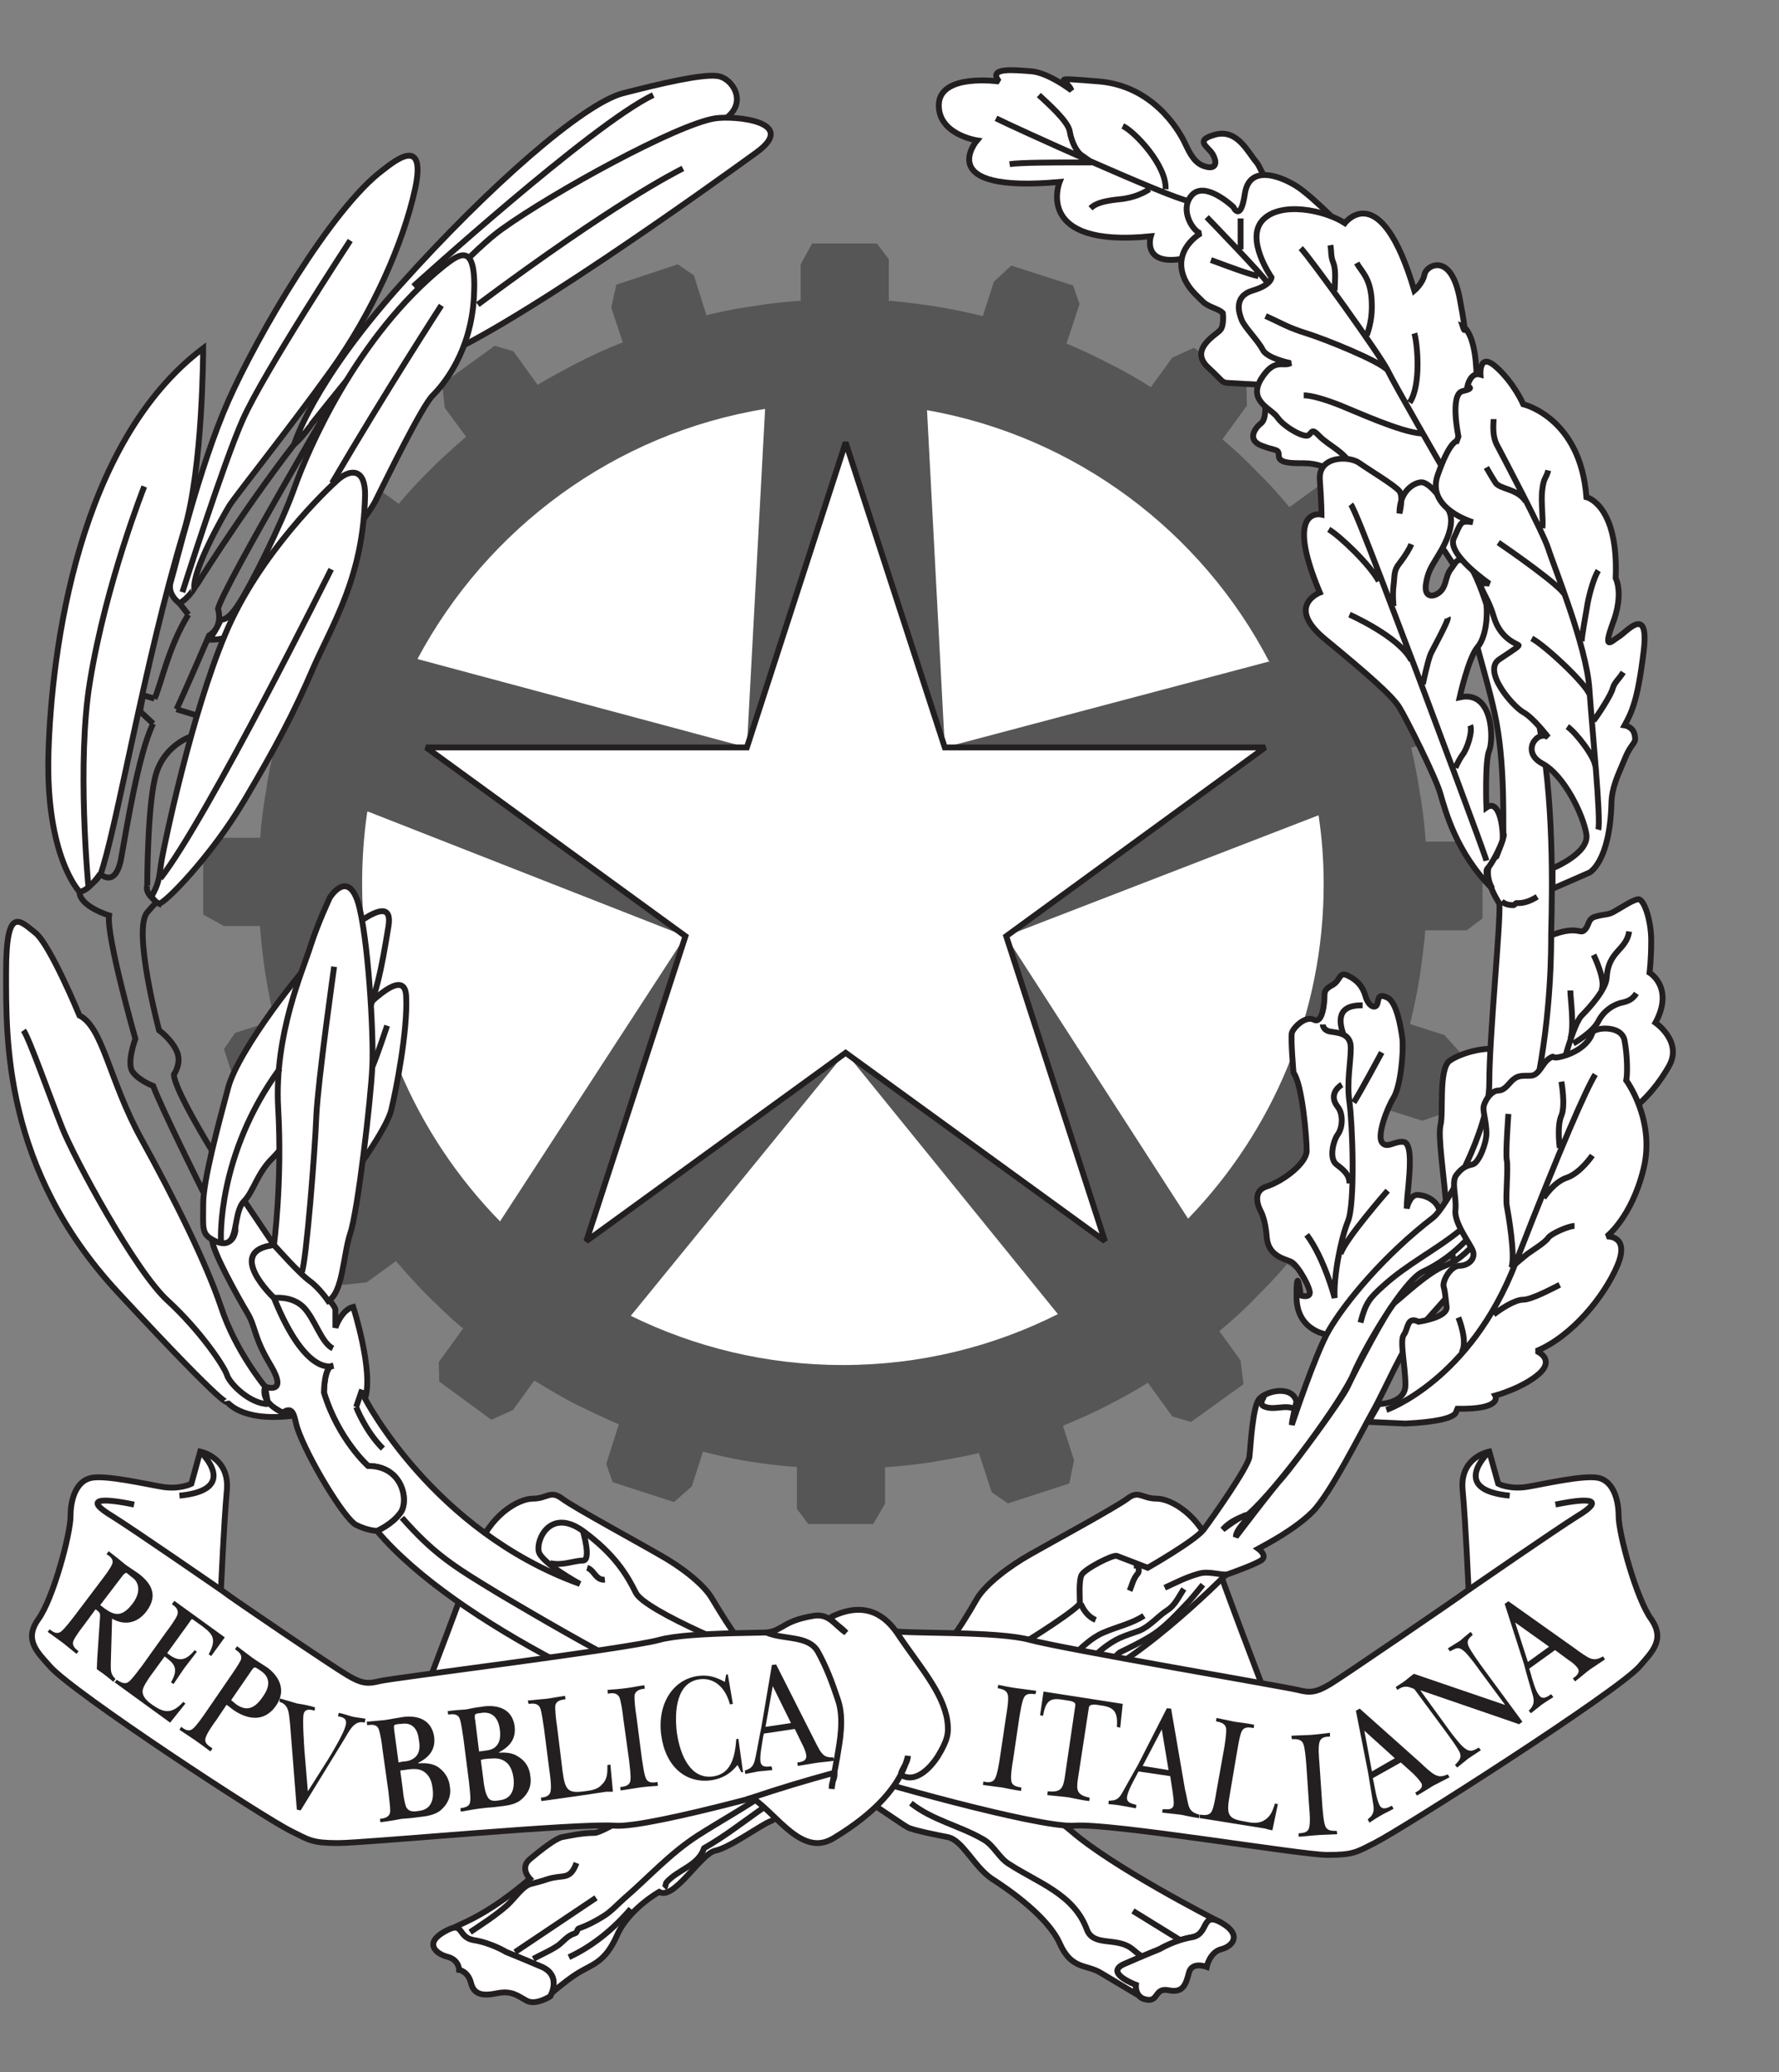 <?xml version="1.0" encoding="utf-8"?>
<!-- Generator: Adobe Illustrator 16.0.0, SVG Export Plug-In . SVG Version: 6.00 Build 0)  -->
<!DOCTYPE svg PUBLIC "-//W3C//DTD SVG 1.0//EN" "http://www.w3.org/TR/2001/REC-SVG-20010904/DTD/svg10.dtd">
<svg version="1.0" id="Livello_1" xmlns="http://www.w3.org/2000/svg" xmlns:xlink="http://www.w3.org/1999/xlink" x="0px" y="0px"
	 width="67px" height="78px" viewBox="0 0 67 78" enable-background="new 0 0 67 78" xml:space="preserve">
<rect x="0" y="0" width="67" height="78" fill="#808080" stroke="none"/>
<g>
	<g>
		<path fill-rule="evenodd" clip-rule="evenodd" fill="#FFFFFF" d="M33.029,62.825c0,0,2.439-0.654,2.775-1.101
			c0.336-0.447,0.67-0.991,0.99-1.55c0.334-0.558,1.229-1.229,1.994-1.661c0.783-0.447,3.225-1.771,3.672-2.106
			c0.432-0.335,0.543,0,1.102,0s1.66,0.655,2.105,1.996c0.447,1.325,1.885,5.093,2.107,5.651c0.225,0.559-3.225,1.996-4.436,2.332
			c-1.215,0.335-3.656,0.335-4.438-0.113c-0.768-0.446-5.651-2.442-5.984-2.442C32.582,63.831,33.029,62.825,33.029,62.825"/>
		<path fill="none" stroke="#231F20" stroke-width="0.22" stroke-miterlimit="2.613" d="M33.029,62.825c0,0,2.439-0.654,2.775-1.101
			c0.336-0.447,0.67-0.991,0.99-1.55c0.334-0.558,1.229-1.229,1.994-1.661c0.783-0.447,3.225-1.771,3.672-2.106
			c0.432-0.335,0.543,0,1.102,0s1.66,0.655,2.105,1.996c0.447,1.325,1.885,5.093,2.107,5.651c0.225,0.559-3.225,1.996-4.436,2.332
			c-1.215,0.335-3.656,0.335-4.438-0.113c-0.768-0.446-5.651-2.442-5.984-2.442C32.582,63.831,33.029,62.825,33.029,62.825z"/>
		<path fill-rule="evenodd" clip-rule="evenodd" fill="#FFFFFF" d="M30.587,62.825c0,0-2.425-0.654-2.761-1.101
			c-0.334-0.447-0.67-0.991-1.005-1.55c-0.319-0.558-1.213-1.229-1.995-1.661c-0.767-0.447-3.208-1.771-3.655-2.106
			c-0.448-0.335-0.56,0-1.102,0c-0.559,0-1.661,0.655-2.107,1.996c-0.447,1.325-1.883,5.093-2.106,5.651
			c-0.224,0.559,3.208,1.996,4.437,2.332c1.213,0.335,3.655,0.335,4.421-0.113c0.782-0.446,5.666-2.442,5.985-2.442
			C31.034,63.831,30.587,62.825,30.587,62.825"/>
		<path fill="none" stroke="#231F20" stroke-width="0.22" stroke-miterlimit="2.613" d="M30.587,62.825c0,0-2.425-0.654-2.761-1.101
			c-0.334-0.447-0.67-0.991-1.005-1.55c-0.319-0.558-1.213-1.229-1.995-1.661c-0.767-0.447-3.208-1.771-3.655-2.106
			c-0.448-0.335-0.56,0-1.102,0c-0.559,0-1.661,0.655-2.107,1.996c-0.447,1.325-1.883,5.093-2.106,5.651
			c-0.224,0.559,3.208,1.996,4.437,2.332c1.213,0.335,3.655,0.335,4.421-0.113c0.782-0.446,5.666-2.442,5.985-2.442
			C31.034,63.831,30.587,62.825,30.587,62.825z"/>
		<path fill-rule="evenodd" clip-rule="evenodd" fill="#565656" d="M11.355,41.559v0.017l-1.293,0.415l-0.877-0.192l-0.75-2.313
			l0.416-0.608l1.5-0.479l-0.016-0.031c-0.144-0.543-0.239-1.134-0.335-1.676c-0.097-0.607-0.16-1.214-0.208-1.837H8.434
			l-0.782-0.432V31.98l0.574-0.447h1.58v-0.048c0.032-0.559,0.112-1.134,0.208-1.677c0.08-0.606,0.208-1.213,0.367-1.804
			l-0.016-0.016l-1.293-0.415l-0.589-0.654l0.749-2.332l0.687-0.239l1.5,0.494v-0.048c0.223-0.511,0.479-1.037,0.717-1.532
			c0.288-0.559,0.591-1.086,0.911-1.612l-1.102-0.799l-0.367-0.813l1.437-1.98l0.733-0.016l1.277,0.927l0.016-0.032
			c0.351-0.431,0.766-0.862,1.149-1.246c0.431-0.431,0.894-0.846,1.356-1.244v-0.017l-0.797-1.084l-0.096-0.895l1.979-1.437
			l0.702,0.207l0.925,1.278l0.016-0.032c0.479-0.288,0.911-0.511,1.389-0.767c0.543-0.287,1.213-0.589,1.787-0.814v-0.015
			l-0.431-1.293l0.192-0.862l2.314-0.767l0.606,0.416l0.479,1.517l0.048-0.033c0.543-0.127,1.005-0.224,1.548-0.303l0.112-0.016
			c0.606-0.096,1.212-0.176,1.836-0.207v-0.016V9.947l0.43-0.782h2.442l0.447,0.591v1.581l0.049-0.016
			c0.559,0.047,1.131,0.127,1.672,0.207c0.609,0.095,1.215,0.224,1.805,0.367h0.016l0.416-1.293l0.654-0.606l2.33,0.75l0.24,0.703
			l-0.496,1.5h0.047c0.512,0.208,1.039,0.463,1.533,0.719c0.559,0.271,1.086,0.574,1.611,0.91v-0.016l0.799-1.102l0.814-0.367
			l1.979,1.437l0.018,0.735l-0.926,1.277l0.031,0.016c0.432,0.368,0.861,0.766,1.244,1.166c0.432,0.416,0.848,0.879,1.244,1.357
			h0.018l1.1-0.798l0.879-0.112l1.436,1.979l-0.205,0.703l-1.277,0.927l0.031,0.032c0.287,0.479,0.574,0.99,0.83,1.485
			c0.27,0.542,0.525,1.102,0.75,1.676h0.016l1.293-0.416l0.879,0.176l0.748,2.315l-0.414,0.606l-1.502,0.495l0.018,0.032
			c0.129,0.542,0.238,1.118,0.32,1.661c0.111,0.607,0.174,1.214,0.223,1.836h1.355l0.783,0.447v2.443l-0.592,0.447h-1.58h0.018
			c-0.049,0.559-0.129,1.181-0.207,1.724c-0.098,0.607-0.225,1.198-0.369,1.805l1.293,0.415l0.607,0.67l-0.75,2.314l-0.688,0.24
			l-1.516-0.479v0.032c-0.207,0.527-0.463,1.055-0.719,1.55c-0.271,0.542-0.574,1.084-0.91,1.596l0.018,0.016l1.102,0.798
			l0.367,0.814l-1.438,1.963l-0.734,0.033l-1.277-0.942l-0.016,0.049c-0.367,0.431-0.766,0.846-1.166,1.244
			c-0.414,0.433-0.875,0.847-1.355,1.246l0.799,1.103l0.111,0.894l-1.979,1.421l-0.703-0.208l-0.926-1.276l-0.031,0.031
			c-0.48,0.303-0.988,0.575-1.484,0.83c-0.543,0.287-1.102,0.526-1.678,0.767l0.418,1.294l-0.178,0.878l-2.313,0.749l-0.607-0.414
			l-0.494-1.502l-0.033,0.033c-0.543,0.127-1.117,0.224-1.658,0.318c-0.607,0.096-1.213,0.16-1.836,0.208V56.6l-0.446,0.765h-2.442
			l-0.431-0.574v-1.58h-0.047c-0.559-0.032-1.134-0.111-1.692-0.192c-0.59-0.095-1.196-0.223-1.803-0.383v0.017l-0.415,1.293
			l-0.67,0.591l-2.314-0.751l-0.239-0.686l0.478-1.502h-0.032c-0.527-0.223-1.054-0.478-1.548-0.717
			c-0.542-0.272-1.069-0.592-1.596-0.912h-0.016l-0.798,1.102l-0.813,0.368L16.542,52l-0.016-0.734l0.926-1.276l-0.047-0.017
			c-0.431-0.351-0.846-0.767-1.246-1.15c-0.431-0.43-0.846-0.892-1.245-1.356l-1.102,0.799l-0.894,0.096l-1.42-1.979l0.208-0.703
			l1.277-0.926l-0.032-0.016c-0.304-0.479-0.575-1.006-0.831-1.485C11.85,42.708,11.594,42.135,11.355,41.559"/>
		<path fill-rule="evenodd" clip-rule="evenodd" fill="#FFFFFF" d="M13.829,30.574c-0.128,0.879-0.191,1.773-0.191,2.699
			c0,4.949,1.995,9.435,5.204,12.709h-0.017l6.991-10.746l-11.97-4.694L13.829,30.574z"/>
		<path fill-rule="evenodd" clip-rule="evenodd" fill="#FFFFFF" d="M47.809,24.922c-2.539-4.901-7.279-8.494-12.896-9.483
			l0.67,12.693l12.242-3.242L47.809,24.922z"/>
		<path fill-rule="evenodd" clip-rule="evenodd" fill="#FFFFFF" d="M28.815,15.391c-5.682,0.927-10.469,4.503-13.088,9.404
			l0.017,0.017l12.385,3.321L28.815,15.391z"/>
		<path fill-rule="evenodd" clip-rule="evenodd" fill="#FFFFFF" d="M44.791,45.822c3.129-3.257,5.061-7.68,5.061-12.549
			c0-0.878-0.064-1.74-0.193-2.587l-11.779,4.551l6.865,10.632L44.791,45.822z"/>
		<path fill-rule="evenodd" clip-rule="evenodd" fill="#FFFFFF" d="M23.756,49.526c2.409,1.182,5.123,1.853,7.98,1.853
			c2.92,0,5.664-0.688,8.105-1.917l-7.994-9.851L23.756,49.526z"/>
		<polygon fill-rule="evenodd" clip-rule="evenodd" fill="#FFFFFF" points="22.081,46.716 25.815,35.237 16.047,28.132 
			28.129,28.132 31.848,16.653 35.582,28.132 47.648,28.132 37.896,35.237 41.615,46.716 31.848,39.627 		"/>
		<polygon fill="none" stroke="#231F20" stroke-width="0.22" stroke-miterlimit="2.613" points="22.081,46.716 25.815,35.237 
			16.047,28.132 28.129,28.132 31.848,16.653 35.582,28.132 47.648,28.132 37.896,35.237 41.615,46.716 31.848,39.627 		"/>
		<path fill-rule="evenodd" clip-rule="evenodd" fill="#FFFFFF" d="M55.531,50.021c0,0-0.828-1.995-1.004-3.991
			c-0.16-1.995-0.383-3.258-0.271-3.704c0.111-0.447-0.08-2.075,0.334-2.395c0.416-0.304,1.613-0.654,2.109-0.318
			c0,0,0.988-2.555,1.051-3.115c0.047-0.559,0.16-1.165,0.943-1.388c0.766-0.224,0.828,0.063,0.988-0.112
			c0.176-0.16,0.111-0.415,0.398-0.495c0.385-0.112,0.496-0.048,0.768-0.224c0.287-0.159,0.605-0.383,0.83-0.43
			c0.223-0.065,0.51,0.766,0.51,1.548c0,0.767-0.063,1.213-0.063,1.213s0.939,0.559,0.223,1.884c0,0,1.053,0.718,0.494,1.66
			c-0.543,0.942-1.275,1.678-2.154,2.108c0,0,1.213,1.277-0.941,3.225c-2.172,1.932-1.723,1.437-1.723,1.437s1.277,0.99-1.055,2.491
			C54.639,50.915,55.531,50.021,55.531,50.021"/>
		<path fill="none" stroke="#231F20" stroke-width="0.22" stroke-miterlimit="2.613" d="M55.531,50.021c0,0-0.828-1.995-1.004-3.991
			c-0.16-1.995-0.383-3.258-0.271-3.704c0.111-0.447-0.08-2.075,0.334-2.395c0.416-0.304,1.613-0.654,2.109-0.318
			c0,0,0.988-2.555,1.051-3.115c0.047-0.559,0.16-1.165,0.943-1.388c0.766-0.224,0.828,0.063,0.988-0.112
			c0.176-0.16,0.111-0.415,0.398-0.495c0.385-0.112,0.496-0.048,0.768-0.224c0.287-0.159,0.605-0.383,0.83-0.43
			c0.223-0.065,0.51,0.766,0.51,1.548c0,0.767-0.063,1.213-0.063,1.213s0.939,0.559,0.223,1.884c0,0,1.053,0.718,0.494,1.66
			c-0.543,0.942-1.275,1.678-2.154,2.108c0,0,1.213,1.277-0.941,3.225c-2.172,1.932-1.723,1.437-1.723,1.437s1.277,0.99-1.055,2.491
			C54.639,50.915,55.531,50.021,55.531,50.021z"/>
		<path fill-rule="evenodd" clip-rule="evenodd" fill="#FFFFFF" d="M50.043,50.244c0,0-1.213-0.111-1.213-1.438
			c0-1.324,0.158-0.047,0.158-0.047s0.289,0.095,0.336-0.063c0.064-0.16-0.445-1.103-0.719-1.214
			c-0.271-0.111-0.83-0.225-0.895-0.894c-0.047-0.671-0.223-0.99-0.223-0.99s-0.432-0.734,0.223-0.942
			c0.67-0.225,1.502-0.895,1.502-1.342c0-0.446-0.16-2.49-0.496-2.938c0,0-0.111-1.276-0.063-1.5c0.063-0.207,0.51-0.654,0.83-0.495
			c0.334,0.175,0.398-0.655,0.398-0.878c0-0.223,0.047-0.288,0.334-0.447c0.271-0.176,0.223-0.495,0.543-0.336
			c0.336,0.161,0.559,0.384,0.672,0.784c0.111,0.382,0.381,0.495,0.445,0.271c0.049-0.223,0.049-0.382,0.385-0.223
			c0.334,0.175,0.492,1.054,0.557,1.548c0.049,0.512-0.064,1.773-0.334,2.219c-0.271,0.447-0.607,1.389-0.447,1.662
			c0.176,0.286,0.494-0.05,0.83,0c0.334,0.063,0.223,1.116,0.176,1.675c-0.063,0.543-0.063,0.83-0.063,0.83s0.109-0.511,0.396-0.511
			c0.271,0,0.719,0.175,0.83,0.56C54.32,45.918,50.043,50.244,50.043,50.244"/>
		<path fill="none" stroke="#231F20" stroke-width="0.22" stroke-miterlimit="2.613" d="M50.043,50.244c0,0-1.213-0.111-1.213-1.438
			c0-1.324,0.158-0.047,0.158-0.047s0.289,0.095,0.336-0.063c0.064-0.16-0.445-1.103-0.719-1.214
			c-0.271-0.111-0.83-0.225-0.895-0.894c-0.047-0.671-0.223-0.99-0.223-0.99s-0.432-0.734,0.223-0.942
			c0.67-0.225,1.502-0.895,1.502-1.342c0-0.446-0.16-2.49-0.496-2.938c0,0-0.111-1.276-0.063-1.5c0.063-0.207,0.51-0.654,0.83-0.495
			c0.334,0.175,0.398-0.655,0.398-0.878c0-0.223,0.047-0.288,0.334-0.447c0.271-0.176,0.223-0.495,0.543-0.336
			c0.336,0.161,0.559,0.384,0.672,0.784c0.111,0.382,0.381,0.495,0.445,0.271c0.049-0.223,0.049-0.382,0.385-0.223
			c0.334,0.175,0.492,1.054,0.557,1.548c0.049,0.512-0.064,1.773-0.334,2.219c-0.271,0.447-0.607,1.389-0.447,1.662
			c0.176,0.286,0.494-0.05,0.83,0c0.334,0.063,0.223,1.116,0.176,1.675c-0.063,0.543-0.063,0.83-0.063,0.83s0.109-0.511,0.396-0.511
			c0.271,0,0.719,0.175,0.83,0.56C54.32,45.918,50.043,50.244,50.043,50.244z"/>
		<path fill-rule="evenodd" clip-rule="evenodd" fill="#FFFFFF" d="M35.693,65.492c-6.16,1.884-6.319,2.938-6.654,3.049
			c-0.336,0.111-1.548,1.006-2.107,1.118c-0.544,0.111-1.548,1.885-2.107,1.549c0,0-1.166,0.654-1.597,1.66
			c-0.447,0.99-0.893,1.053-1.452,1.389c-0.543,0.335-1.262,0.99-1.262,0.99l0.208-0.111c0,0,0.448-0.767-0.318-1.104
			c-0.782-0.334-1.341-0.558-1.341-0.558s-0.543-0.335-1.214-0.447c-0.542-0.08-0.43-0.543-0.781-0.462
			c0.446-0.225,1.339-0.527,2.888-1.852c0,0-0.399-0.402,0-0.736c0.383-0.318,0.941-0.766,1.213-0.83
			c0.287-0.048,0.717-0.158,1.229-0.158c0.495,0,6-3.481,7.198-4.168c0.383-0.208,5.425-2.49,6.095-2.49s1.883,0.063,2.488-0.271
			c0.607-0.335,2.492-1.549,2.492-1.726c0-0.159-0.049-0.83,0.063-1.054c0.113-0.223,1.166-0.767,1.326-0.718
			c0.176,0.064,1.164,0.448,1.164,0.448s1.771-1.007,2.107-1.438c0.334-0.446,1.66-2.33,1.723-2.73
			c0.049-0.382,0.113-1.931,0.385-2.202c0.27-0.288,1.213-0.512,1.389,0.111c0,0-0.176,0.719-0.176,0.878
			c0,0,0.877-2.651,1.389-3.544c0.605-1.054,2.09-2.843,3.941-4.263c0.496-0.399,2.107-3.274,2.107-5.046
			c0-1.787,0.432-6.05,0.381-6.769c0,0-0.893-1.293-0.111-1.771c0,0,0.338-0.831,0.271-0.831c-0.047,0,0.082-2.331-0.271-4.214
			c-0.334-1.772-1.053-3.544-0.893-4.167l1.23-0.431c0,0,0.988,2.714,1.436,5.652c0.445,2.938,0.287,6.529,0.287,6.928
			c0,0.719,0.096,10.411-4.836,12.693c-0.719,0.335-2.203,2.89-2.604,3.832c-0.383,0.942-2.824,4.312-3.988,5.317
			c0,0-0.607,0.159-0.941,0.558c0,0,0.717-0.558,0.941-0.558c0.223,0-0.447,0.494-0.447,0.829c0,0,1.387-1.835,1.787-2.267
			c0.383-0.446,2.203-2.891,2.426-3.386c0.223-0.494,1.502-2.937,1.771-3.16c0.287-0.224,1.277-1.166,1.9-1.39
			c0.605-0.224,0.988-0.719,1.148-0.878c0.176-0.175,0.848-0.112,0.848-0.112s-2.555,2.875-3.051,3.434
			c-0.51,0.559-1.229,2.267-1.674,3.049c-0.432,0.768-1.598,3.098-2.268,3.769c-0.67,0.67-1.725,1.214-2.043,1.389
			c0,0,0.383,0.271,0.096,0.447c-0.271,0.159-0.877,0.384-1.324,0.542c0,0-3.814,3.849-5.811,4.169
			C39.621,63.56,36.426,65.268,35.693,65.492"/>
		<path fill="none" stroke="#231F20" stroke-width="0.22" stroke-miterlimit="2.613" d="M35.693,65.492
			c-6.16,1.884-6.319,2.938-6.654,3.049c-0.336,0.111-1.548,1.006-2.107,1.118c-0.544,0.111-1.548,1.885-2.107,1.549
			c0,0-1.166,0.654-1.597,1.66c-0.447,0.99-0.893,1.053-1.452,1.389c-0.543,0.335-1.262,0.99-1.262,0.99l0.208-0.111
			c0,0,0.448-0.767-0.318-1.104c-0.782-0.334-1.341-0.558-1.341-0.558s-0.543-0.335-1.214-0.447c-0.542-0.08-0.43-0.543-0.781-0.462
			c0.446-0.225,1.339-0.527,2.888-1.852c0,0-0.399-0.402,0-0.736c0.383-0.318,0.941-0.766,1.213-0.83
			c0.287-0.048,0.717-0.158,1.229-0.158c0.495,0,6-3.481,7.198-4.168c0.383-0.208,5.425-2.49,6.095-2.49s1.883,0.063,2.488-0.271
			c0.607-0.335,2.492-1.549,2.492-1.726c0-0.159-0.049-0.83,0.063-1.054c0.113-0.223,1.166-0.767,1.326-0.718
			c0.176,0.064,1.164,0.448,1.164,0.448s1.771-1.007,2.107-1.438c0.334-0.446,1.66-2.33,1.723-2.73
			c0.049-0.382,0.113-1.931,0.385-2.202c0.27-0.288,1.213-0.512,1.389,0.111c0,0-0.176,0.719-0.176,0.878
			c0,0,0.877-2.651,1.389-3.544c0.605-1.054,2.09-2.843,3.941-4.263c0.496-0.399,2.107-3.274,2.107-5.046
			c0-1.787,0.432-6.05,0.381-6.769c0,0-0.893-1.293-0.111-1.771c0,0,0.338-0.831,0.271-0.831c-0.047,0,0.082-2.331-0.271-4.214
			c-0.334-1.772-1.053-3.544-0.893-4.167l1.23-0.431c0,0,0.988,2.714,1.436,5.652c0.445,2.938,0.287,6.529,0.287,6.928
			c0,0.719,0.096,10.411-4.836,12.693c-0.719,0.335-2.203,2.89-2.604,3.832c-0.383,0.942-2.824,4.312-3.988,5.317
			c0,0-0.607,0.159-0.941,0.558c0,0,0.717-0.558,0.941-0.558c0.223,0-0.447,0.494-0.447,0.829c0,0,1.387-1.835,1.787-2.267
			c0.383-0.446,2.203-2.891,2.426-3.386c0.223-0.494,1.502-2.937,1.771-3.16c0.287-0.224,1.277-1.166,1.9-1.39
			c0.605-0.224,0.988-0.719,1.148-0.878c0.176-0.175,0.848-0.112,0.848-0.112s-2.555,2.875-3.051,3.434
			c-0.51,0.559-1.229,2.267-1.674,3.049c-0.432,0.768-1.598,3.098-2.268,3.769c-0.67,0.67-1.725,1.214-2.043,1.389
			c0,0,0.383,0.271,0.096,0.447c-0.271,0.159-0.877,0.384-1.324,0.542c0,0-3.814,3.849-5.811,4.169
			C39.621,63.56,36.426,65.268,35.693,65.492z"/>
		<path fill-rule="evenodd" clip-rule="evenodd" fill="#FFFFFF" d="M20.723,75.136c0,0,0.448-0.767-0.318-1.104
			c-0.782-0.334-1.341-0.558-1.341-0.558s-0.543-0.335-1.214-0.447c-0.67-0.11-0.335-0.766-1.116-0.318
			c-0.767,0.431-0.32,0.83,0.112,0.941c0.446,0.111,0.446,0.495,0.446,0.495s0.335,0.048,0.447,0.495
			c0.111,0.446,0.447,0.495,0.99,0.383c0.559-0.112,0.782,0.112,1.118,0.288C20.198,75.487,20.723,75.136,20.723,75.136"/>
		<path fill="none" stroke="#231F20" stroke-width="0.22" stroke-miterlimit="2.613" d="M20.723,75.136c0,0,0.448-0.767-0.318-1.104
			c-0.782-0.334-1.341-0.558-1.341-0.558s-0.543-0.335-1.214-0.447c-0.67-0.11-0.335-0.766-1.116-0.318
			c-0.767,0.431-0.32,0.83,0.112,0.941c0.446,0.111,0.446,0.495,0.446,0.495s0.335,0.048,0.447,0.495
			c0.111,0.446,0.447,0.495,0.99,0.383c0.559-0.112,0.782,0.112,1.118,0.288C20.198,75.487,20.723,75.136,20.723,75.136z"/>
		<path fill="none" stroke="#231F20" stroke-width="0.22" stroke-miterlimit="2.613" d="M22.448,71.432l-3.049,2.043 M21.712,70.122
			c-0.255,0.67-0.478,0.416-1.085,0.606c-0.175,0.063-0.479,0.144-0.67,0.191 M19.958,70.92c-0.287,0.097-0.559,0.512-0.846,0.783
			c-0.432,0.383-0.926,0.702-1.405,1.021 M46.242,59.265c-0.365,0.016-0.717-0.143-1.1-0.031c-0.463,0.128-0.861,0.335-1.277,0.527
			 M41.264,60.974c-0.271-0.112-0.447-0.352-0.559-0.606 M42.541,59.872c0.096-0.208,0.127-0.431,0.303-0.639
			c0.064-0.048,0.049-0.207,0.018-0.304c-0.018-0.016-0.098,0-0.16,0 M47.697,52.607c-0.08-0.032-0.113,0.048-0.176,0.048
			c0.014,0.096-0.049,0.225,0.063,0.271c0.4,0.192,0.83-0.096,1.213,0.127v-0.111 M56.555,33.927
			c0.127,0.112,0.287,0.144,0.445,0.144c0.033,0,0.08-0.08,0.111-0.08c0.287,0.016,0.527-0.08,0.783-0.239 M20.085,73.729
			c0.319-0.174,0.638-0.302,0.941-0.51c0.208-0.16,0.352-0.367,0.623-0.448c0.096-0.016,0.08-0.174,0.16-0.19
			c0.319-0.112,0.591-0.256,0.878-0.431c0.304-0.177,0.543-0.447,0.814-0.688c0.942-0.813,1.708-1.677,2.761-2.363
			c0.926-0.59,1.836-1.085,2.698-1.692 M25.017,71.064c0.064-0.064,0.047-0.16,0.08-0.208c0.431-0.494,1.197-0.622,1.42-1.293
			c1.405-0.799,2.602-1.98,4.102-2.603 M21.426,73.667c0.895-0.416,1.676-1.055,2.331-1.821 M40.369,62.363
			c0.367-0.352,0.734-0.719,1.182-0.91c0.512-0.224,1.07-0.336,1.531-0.639 M41.311,62.25c0.256-0.238,0.543-0.446,0.846-0.59
			c0.24-0.111,0.512-0.191,0.768-0.288c0.398-0.175,0.654-0.511,1.037-0.766c0.287-0.176,0.432-0.511,0.623-0.799 M41.758,62.635
			c0.191-0.113,0.271-0.385,0.463-0.464c0.367-0.177,0.719-0.351,1.07-0.56c0.51-0.303,0.91-0.733,1.324-1.165
			c0.24-0.239,0.463-0.526,0.688-0.799 M51.238,49.781c0.193-0.75,0.352-0.927,0.848-1.373c0.926-0.846,1.979-1.342,2.951-2.14
			c0.16-0.127,0.271-0.303,0.352-0.479"/>
		<path fill-rule="evenodd" clip-rule="evenodd" fill="#FFFFFF" d="M43.115,75.247c-0.383-0.097-0.336-0.542-0.336-0.542
			s-1.213-0.448-0.43-0.784c0.766-0.335,1.324-0.558,1.324-0.558s0.559-0.336,1.213-0.446c0.67-0.113,0.336-0.99,1.117-0.544
			c-0.447-0.224-4.102-2.107-5.65-3.448c-1.564-1.326-7.979-5.317-10.085-5.987c-2.106-0.655-5.985-2.315-6.32-2.986
			c-0.335-0.671-0.782-1.438-1.995-2.331c-1.23-0.877-1.772,0.336-1.661,0.783c0.111,0.431,1.548,1.214,1.548,1.214
			c-5.539-1.997-8.092-6.978-8.092-6.978c0.335-1.006-0.446-3.449-0.446-3.449c-0.447,0.111-0.67,0.782-0.67,0.782v-0.671
			c0-0.335-2.315-2.442-2.315-2.442c-1.883,0.224,0,1.995,0,1.995c1.213,3.002,2.219,2.556,2.219,2.556
			c-0.335,0-0.335,1.006-0.335,1.006c0.542,1.771,1.661,2.762,1.661,2.762c1.324,0,1.548,1.342,1.212,1.772
			c-0.334,0.447-0.877,0.67-0.877,0.67c2.984,3.544,10.406,6.883,13.742,7.872c3.319,1.006,5.983,3.225,6.32,3.32
			c0.318,0.112,0.877,0.224,1.436,0.335s0.99,1.118,1.66,1.566c0.67,0.43,2.107,1.436,2.553,2.426
			c0.447,1.007,0.99,0.781,1.549,1.117C42.014,74.592,43.115,75.247,43.115,75.247"/>
		<path fill="none" stroke="#231F20" stroke-width="0.22" stroke-miterlimit="2.613" d="M43.115,75.247
			c-0.383-0.097-0.336-0.542-0.336-0.542s-1.213-0.448-0.43-0.784c0.766-0.335,1.324-0.558,1.324-0.558s0.559-0.336,1.213-0.446
			c0.67-0.113,0.336-0.99,1.117-0.544c-0.447-0.224-4.102-2.107-5.65-3.448c-1.564-1.326-7.979-5.317-10.085-5.987
			c-2.106-0.655-5.985-2.315-6.32-2.986c-0.335-0.671-0.782-1.438-1.995-2.331c-1.23-0.877-1.772,0.336-1.661,0.783
			c0.111,0.431,1.548,1.214,1.548,1.214c-5.539-1.997-8.092-6.978-8.092-6.978c0.335-1.006-0.446-3.449-0.446-3.449
			c-0.447,0.111-0.67,0.782-0.67,0.782v-0.671c0-0.335-2.315-2.442-2.315-2.442c-1.883,0.224,0,1.995,0,1.995
			c1.213,3.002,2.219,2.556,2.219,2.556c-0.335,0-0.335,1.006-0.335,1.006c0.542,1.771,1.661,2.762,1.661,2.762
			c1.324,0,1.548,1.342,1.212,1.772c-0.334,0.447-0.877,0.67-0.877,0.67c2.984,3.544,10.406,6.883,13.742,7.872
			c3.319,1.006,5.983,3.225,6.32,3.32c0.318,0.112,0.877,0.224,1.436,0.335s0.99,1.118,1.66,1.566
			c0.67,0.43,2.107,1.436,2.553,2.426c0.447,1.007,0.99,0.781,1.549,1.117C42.014,74.592,43.115,75.247,43.115,75.247z"/>
		<path fill-rule="evenodd" clip-rule="evenodd" fill="#FFFFFF" d="M42.781,74.705c0,0-1.215-0.448-0.432-0.784
			c0.766-0.335,1.324-0.558,1.324-0.558s0.559-0.336,1.213-0.446c0.67-0.113,0.336-0.991,1.117-0.544
			c0.766,0.431,0.447,0.878,0,0.99c-0.447,0.111-0.557,0.669-0.557,0.669s-0.561-0.222-0.672,0.225
			c-0.113,0.448-0.225,0.767-0.766,0.654c-0.559-0.112-0.352,0.495-0.895,0.336C42.732,75.135,42.781,74.705,42.781,74.705"/>
		<path fill="none" stroke="#231F20" stroke-width="0.22" stroke-miterlimit="2.613" d="M42.781,74.705c0,0-1.215-0.448-0.432-0.784
			c0.766-0.335,1.324-0.558,1.324-0.558s0.559-0.336,1.213-0.446c0.67-0.113,0.336-0.991,1.117-0.544
			c0.766,0.431,0.447,0.878,0,0.99c-0.447,0.111-0.557,0.669-0.557,0.669s-0.561-0.222-0.672,0.225
			c-0.113,0.448-0.225,0.767-0.766,0.654c-0.559-0.112-0.352,0.495-0.895,0.336C42.732,75.135,42.781,74.705,42.781,74.705z"/>
		<path fill="none" stroke="#231F20" stroke-width="0.22" stroke-miterlimit="2.613" d="M21.952,57.621c0,0,0.336,1.117,0,1.117
			c-0.334,0-0.781,0.208-1.229,0.096 M10.317,48.854c0,0,0.655-0.095,1.102,0.336c0.447,0.447,0.67,1.342,1.117,1.564
			 M13.637,52.305l-0.224,0.654 M13.414,52.959c0,0,0.335,0.894,1.005,1.564 M22.607,62.172c-1.66-0.895-3.878-2.221-3.878-2.221
			c-1.66-1.005-2.394-1.469-3.591-2.825 M42.668,71.926l1.787,1.102 M34.305,67.87c0.83,0.655,1.852,0.847,2.746,1.374
			c0.383,0.223,0.574,0.686,0.941,0.91c1.102,0.718,2.441,1.133,2.936,2.458c0.24,0.671,1.086,0.288,1.678,0.718
			c0.158,0.112,0.271,0.256,0.461,0.32 M22.112,59.011c0.271,0.079,0.32,0.478,0.669,0.446"/>
		<path fill-rule="evenodd" clip-rule="evenodd" fill="#FFFFFF" d="M10.317,46.859c-1.883,0.224,0,1.995,0,1.995
			c1.213,3.003,2.219,2.556,2.219,2.556c-0.335,0-0.335,1.006-0.335,1.006c0.543,1.771,1.66,2.761,1.66,2.761
			c1.325,0,1.547,1.343,1.212,1.773c-0.334,0.447-0.877,0.67-0.877,0.67s-0.335,0-0.782-0.223c-0.447-0.225-1.852-2.555-2.219-3.657
			c-0.112-0.334-0.112-0.894-0.559-0.559l-0.542-0.335l-0.111-0.655c0,0,0.878,0.337,0.224-0.781
			c-0.67-1.102-0.559-1.438-0.894-1.996c-0.335-0.56-1.325-2.331-1.325-2.762c0,0,0.766,0.431,0.878-0.335
			c0,0-0.112-0.896,0.335-1.118L10.317,46.859z"/>
		<path fill="none" stroke="#231F20" stroke-width="0.22" stroke-miterlimit="2.613" d="M10.317,46.859
			c-1.883,0.224,0,1.995,0,1.995c1.213,3.003,2.219,2.556,2.219,2.556c-0.335,0-0.335,1.006-0.335,1.006
			c0.543,1.771,1.66,2.761,1.66,2.761c1.325,0,1.547,1.343,1.212,1.773c-0.334,0.447-0.877,0.67-0.877,0.67s-0.335,0-0.782-0.223
			c-0.447-0.225-1.852-2.555-2.219-3.657c-0.112-0.334-0.112-0.894-0.559-0.559l-0.542-0.335l-0.111-0.655
			c0,0,0.878,0.337,0.224-0.781c-0.67-1.102-0.559-1.438-0.894-1.996c-0.335-0.56-1.325-2.331-1.325-2.762
			c0,0,0.766,0.431,0.878-0.335c0,0-0.112-0.896,0.335-1.118L10.317,46.859z"/>
		<path fill="none" stroke="#231F20" stroke-width="0.22" stroke-miterlimit="2.613" d="M5.545,33.336
			c-0.111,0.336,0.446,0.671,0.446,0.671s0.112-0.335-0.446,0.335c-0.559,0.654,0.446,4.438,0.446,4.438s0.447,0.32,0.655,0.766
			c0.223,0.448-0.096,0.895-0.096,0.895c0,0.543,1.436,2.873,1.436,2.873c-0.111,0.671-0.333,1.55-0.333,1.55
			s-1.549-3.098-1.884-3.99c0,0-0.558-0.209-0.782-0.545c-0.224-0.334,0.111-1.228,0.111-1.228s-1.102-3.88-0.99-4.646
			c0,0-1.116-0.336-1.116-0.895c0,0,0.67-0.335,0.781-0.67c0,0,0.559,0.559,0.782-0.542c0.208-1.118,0.655-3.991,1.213-5.11
			 M5.769,27.237l-0.495-0.462l0.111-0.606l0.432,0.126 M5.817,26.295c0.224-0.43,0.51-1.93,1.277-3.161 M7.094,23.134l-0.336-0.431
			 M6.758,22.704c0,0,0.447-0.335,0.782-0.895c0,0,2.219-3.544,4.437-6.21c2.218-2.666,1.102-1.437,1.102-1.437
			s-4.645,7.871-4.869,8.75c0,0,0.224,0.67-0.334,1.005c0,0-1.006,2.332-1.229,2.778 M6.646,26.695l0.782,0.239l-0.224,0.783
			 M7.205,27.717c0,0-0.99,0.304-1.325,1.405c-0.335,1.117-0.335,4.214-0.335,4.214"/>
		<path fill-rule="evenodd" clip-rule="evenodd" fill="#FFFFFF" d="M10.972,53.294c0,0-1.213-0.335-0.989-1.103
			c0,0-1.118-1.34-1.66-3.001c-0.559-1.66-1.772-4.103-3.001-6.322c-1.213-2.203-1.437-4.198-2.33-4.646
			c0,0-1.102-2.667-1.661-3.113c-0.558-0.431-1.101-1.102-1.101,1.453c0,2.538-0.112,7.423,4.214,12.084
			c4.309,4.647,4.101,4.104,4.101,4.104S9.041,53.518,10.972,53.294"/>
		<path fill="none" stroke="#231F20" stroke-width="0.22" stroke-miterlimit="2.613" d="M10.972,53.294c0,0-1.213-0.335-0.989-1.103
			c0,0-1.118-1.34-1.66-3.001c-0.559-1.66-1.772-4.103-3.001-6.322c-1.213-2.203-1.437-4.198-2.33-4.646
			c0,0-1.102-2.667-1.661-3.113c-0.558-0.431-1.101-1.102-1.101,1.453c0,2.538-0.112,7.423,4.214,12.084
			c4.309,4.647,4.101,4.104,4.101,4.104S9.041,53.518,10.972,53.294z"/>
		<path fill-rule="evenodd" clip-rule="evenodd" fill="#FFFFFF" d="M13.19,44.368c0,0,1.389-1.884,1.549-2.602
			c0.175-0.719,0.622-2.985,0.558-4.262c-0.048-1.278-1.771,0.655-2.154,1.053L13.19,44.368z"/>
		<path fill="none" stroke="#231F20" stroke-width="0.22" stroke-miterlimit="2.613" d="M13.19,44.368c0,0,1.389-1.884,1.549-2.602
			c0.175-0.719,0.622-2.985,0.558-4.262c-0.048-1.278-1.771,0.655-2.154,1.053L13.19,44.368z"/>
		<path fill-rule="evenodd" clip-rule="evenodd" fill="#FFFFFF" d="M11.083,16.717c0,0,0.67-2.284,3.99-5.987
			c3.336-3.72,6.879-6.817,8.379-7.217c1.485-0.383,2.937-0.718,3.544-0.655c0.605,0.049,1.324,1.15,0.048,1.773
			c-1.277,0.606-10.583,6.258-11.3,6.706c-0.718,0.447-3.99,4.598-3.99,4.598S11.371,16.493,11.083,16.717"/>
		<path fill="none" stroke="#231F20" stroke-width="0.22" stroke-miterlimit="2.613" d="M11.083,16.717c0,0,0.67-2.284,3.99-5.987
			c3.336-3.72,6.879-6.817,8.379-7.217c1.485-0.383,2.937-0.718,3.544-0.655c0.605,0.049,1.324,1.15,0.048,1.773
			c-1.277,0.606-10.583,6.258-11.3,6.706c-0.718,0.447-3.99,4.598-3.99,4.598S11.371,16.493,11.083,16.717z"/>
		<path fill-rule="evenodd" clip-rule="evenodd" fill="#FFFFFF" d="M7.987,46.652c0,0,0.496,0.319,0.719,0
			c0.223-0.335,0.159-1.117,0.495-1.453c0.334-0.335,0.495-1.054,1.053-1.598c0.558-0.558,2.602-3.16,3.271-4.66
			c0.67-1.502,0.83-2.411,1.102-4.056c0.287-1.66-2.107,0.671-2.713,1.118c-0.432,0.335-2.937,3.497-3.32,4.934
			c-0.383,1.436-0.941,3.496-0.941,4.374C7.652,46.205,7.588,46.429,7.987,46.652"/>
		<path fill="none" stroke="#231F20" stroke-width="0.22" stroke-miterlimit="2.613" d="M7.987,46.652c0,0,0.496,0.319,0.719,0
			c0.223-0.335,0.159-1.117,0.495-1.453c0.334-0.335,0.495-1.054,1.053-1.598c0.558-0.558,2.602-3.16,3.271-4.66
			c0.67-1.502,0.83-2.411,1.102-4.056c0.287-1.66-2.107,0.671-2.713,1.118c-0.432,0.335-2.937,3.497-3.32,4.934
			c-0.383,1.436-0.941,3.496-0.941,4.374C7.652,46.205,7.588,46.429,7.987,46.652z"/>
		<path fill-rule="evenodd" clip-rule="evenodd" fill="#FFFFFF" d="M12.36,48.967c0,0-0.335-0.496-0.718-0.767
			c-0.383-0.287-1.165-1.164-1.325-1.341c0,0,0.319-2.38,0.16-5.141c-0.16-2.777,0.942-5.221,1.213-6.098
			c0.287-0.895,0.734-1.837,0.734-1.837s0.654-1.054,1.053,0.16c0.384,1.229,0.607,5.046,0.544,6.21
			c-0.049,1.167-0.544,5.445-0.831,6.274C12.919,47.259,12.919,48.646,12.36,48.967"/>
		<path fill="none" stroke="#231F20" stroke-width="0.22" stroke-miterlimit="2.613" d="M12.36,48.967c0,0-0.335-0.496-0.718-0.767
			c-0.383-0.287-1.165-1.164-1.325-1.341c0,0,0.319-2.38,0.16-5.141c-0.16-2.777,0.942-5.221,1.213-6.098
			c0.287-0.895,0.734-1.837,0.734-1.837s0.654-1.054,1.053,0.16c0.384,1.229,0.607,5.046,0.544,6.21
			c-0.049,1.167-0.544,5.445-0.831,6.274C12.919,47.259,12.919,48.646,12.36,48.967z"/>
		<path fill-rule="evenodd" clip-rule="evenodd" fill="#FFFFFF" d="M11.482,17.1c0,0,0.718-1.725,2.714-3.72
			c0.543-0.542,3.336-3.784,4.708-4.757c1.932-1.389,6.592-3.944,8.029-4.168c0.718-0.111,3.16,0.112,1.563,1.278
			c-1.611,1.166-9.544,6.881-12.368,7.871L11.482,17.1z"/>
		<path fill="none" stroke="#231F20" stroke-width="0.22" stroke-miterlimit="2.613" d="M11.482,17.1c0,0,0.718-1.725,2.714-3.72
			c0.543-0.542,3.336-3.784,4.708-4.757c1.932-1.389,6.592-3.944,8.029-4.168c0.718-0.111,3.16,0.112,1.563,1.278
			c-1.611,1.166-9.544,6.881-12.368,7.871L11.482,17.1z"/>
		<path fill-rule="evenodd" clip-rule="evenodd" fill="#FFFFFF" d="M8.322,23.311c0,0,0.223,0.112,0.655-0.56
			c0.446-0.67,1.611-2.986,2.106-4.375c0.495-1.39,2.314-5.7,5.65-8.382c0.559-0.431,1.229-0.942,1.117,1.166
			c-0.111,2.106-1.165,3.336-1.548,3.719c-0.399,0.383-1.724,3.098-2.17,3.992c-0.448,0.894-4.039,5.316-6.257,5.205
			C7.875,24.077,8.099,23.806,8.322,23.311"/>
		<path fill="none" stroke="#231F20" stroke-width="0.22" stroke-miterlimit="2.613" d="M8.322,23.311c0,0,0.223,0.112,0.655-0.56
			c0.446-0.67,1.611-2.986,2.106-4.375c0.495-1.39,2.314-5.7,5.65-8.382c0.559-0.431,1.229-0.942,1.117,1.166
			c-0.111,2.106-1.165,3.336-1.548,3.719c-0.399,0.383-1.724,3.098-2.17,3.992c-0.448,0.894-4.039,5.316-6.257,5.205
			C7.875,24.077,8.099,23.806,8.322,23.311z"/>
		<path fill-rule="evenodd" clip-rule="evenodd" fill="#FFFFFF" d="M6.758,22.704c0,0-0.495-0.335-0.32-0.831
			c0.16-0.511,1.053-4.278,2.155-6.769c1.102-2.491,3.894-7.265,5.825-8.702c0.431-0.335,1.66-1.341,1.213,0.718
			c-0.447,2.044-1.611,4.663-3.16,6.818c-1.548,2.155-3.527,4.629-3.831,5.093c-0.271,0.447-1.372,2.395-1.325,3.113
			C7.316,22.145,7.094,22.528,6.758,22.704"/>
		<path fill="none" stroke="#231F20" stroke-width="0.22" stroke-miterlimit="2.613" d="M6.758,22.704c0,0-0.495-0.335-0.32-0.831
			c0.16-0.511,1.053-4.278,2.155-6.769c1.102-2.491,3.894-7.265,5.825-8.702c0.431-0.335,1.66-1.341,1.213,0.718
			c-0.447,2.044-1.611,4.663-3.16,6.818c-1.548,2.155-3.527,4.629-3.831,5.093c-0.271,0.447-1.372,2.395-1.325,3.113
			C7.316,22.145,7.094,22.528,6.758,22.704z"/>
		<path fill-rule="evenodd" clip-rule="evenodd" fill="#FFFFFF" d="M5.705,33.736c0,0,0.111,0.208,0.287,0.271
			c0.16,0.048,1.932-1.724,3.209-3.879c1.181-1.996,1.883-3.321,2.601-4.998c0.734-1.661,1.883-3.433,1.947-6.481
			c0.017-0.991-0.51-1.023-1.005-0.608c-0.383,0.336-2.985,2.779-4.261,5.829c-1.277,3.033-2.267,7.807-2.379,8.414
			C5.992,32.89,6.041,33.178,5.705,33.736"/>
		<path fill="none" stroke="#231F20" stroke-width="0.22" stroke-miterlimit="2.613" d="M5.705,33.736c0,0,0.111,0.208,0.287,0.271
			c0.16,0.048,1.932-1.724,3.209-3.879c1.181-1.996,1.883-3.321,2.601-4.998c0.734-1.661,1.883-3.433,1.947-6.481
			c0.017-0.991-0.51-1.023-1.005-0.608c-0.383,0.336-2.985,2.779-4.261,5.829c-1.277,3.033-2.267,7.807-2.379,8.414
			C5.992,32.89,6.041,33.178,5.705,33.736z"/>
		<path fill-rule="evenodd" clip-rule="evenodd" fill="#FFFFFF" d="M3.773,32.89c0,0-0.447,0.67-0.781,0.67
			c0,0-1.277-1.324-1.166-5.204c0.112-3.88,1.118-11.704,5.827-15.248c0,0,0,4.486-0.719,6.865c-1.5,4.933-2.554,11.319-3.16,12.98
			V32.89z"/>
		<path fill="none" stroke="#231F20" stroke-width="0.22" stroke-miterlimit="2.613" d="M3.773,32.89c0,0-0.447,0.67-0.782,0.67
			c0,0-1.277-1.325-1.166-5.204c0.112-3.88,1.118-11.703,5.826-15.248c0,0,0,4.486-0.719,6.865c-1.5,4.933-2.554,11.319-3.16,12.98
			 M0.885,38.781c0.224,0.32,1.005,2.538,1.452,3.656c0.431,1.102,2.761,5.429,3.99,6.529c1.213,1.118,2.107,2.443,2.218,2.778
			c0.096,0.335,0.878,1.102,1.549,1.102 M8.322,46.701c0,0-0.176-3.211,2.219-6.482 M12.584,36.386c0,0-0.607,4.279-0.67,5.604
			c-0.048,1.324-0.383,5.492-0.543,5.876 M14.579,38.605c0,0-0.383,1.165-0.558,1.548 M3.327,33.336c0,0-0.447-4.645,0.063-7.695
			c0.606-3.719,2.043-7.329,2.043-7.329 M12.472,21.426c0,0-4.66,9.372-6.432,11.639 M6.87,22.288c0,0,1.564-4.917,2.283-6.514
			c0.782-1.756,4.038-6.722,4.038-6.722 M15.568,10.777c0,0,6.72-6.099,9.034-7.2 M25.719,6.339
			c-0.335,0.176-2.554,1.277-7.725,5.125 M16.622,11.495c0,0-2.091,3.226-4.118,6.689"/>
		<path fill-rule="evenodd" clip-rule="evenodd" fill="#FFFFFF" d="M36.795,5.284c0,0-1.709,1.996,3.111,1.565
			c0,0-1.004,2.491,3.434,2.044c0,0-0.496,1.613,2.375,0.495c2.891-1.101,3.832,2.061,3.832,2.061s-1.883-4.934-2.219-5.333
			c-0.334-0.383-0.717-1.261-1.547-1.053c-0.83,0.223-0.287,0.447-0.113,0.735c0.16,0.271,0.16,0.542-0.174,0.494
			c-0.32-0.064-0.543-0.207-0.832-0.83c-0.27-0.606-1.26-2.219-3.254-2.395c-1.996-0.159-1.23-0.111-1.055,0.335
			c0,0-0.846-0.654-1.5-0.718c-0.672-0.047-1.66-0.16-1.229,0.383c0,0-2.203-0.319-2.266,0.847
			C35.309,5.062,36.795,5.284,36.795,5.284"/>
		<path fill="none" stroke="#231F20" stroke-width="0.22" stroke-miterlimit="2.613" d="M36.795,5.284c0,0-1.709,1.996,3.111,1.565
			c0,0-1.004,2.491,3.434,2.044c0,0-0.496,1.613,2.375,0.495c2.891-1.101,3.832,2.061,3.832,2.061s-1.883-4.934-2.219-5.333
			c-0.334-0.383-0.717-1.261-1.547-1.053c-0.83,0.223-0.287,0.447-0.113,0.735c0.16,0.271,0.16,0.542-0.174,0.494
			c-0.32-0.064-0.543-0.207-0.832-0.83c-0.27-0.606-1.26-2.219-3.254-2.395c-1.996-0.159-1.23-0.111-1.055,0.335
			c0,0-0.846-0.654-1.5-0.718c-0.672-0.047-1.66-0.16-1.229,0.383c0,0-2.203-0.319-2.266,0.847
			C35.309,5.062,36.795,5.284,36.795,5.284z"/>
		<path fill-rule="evenodd" clip-rule="evenodd" fill="#FFFFFF" d="M46.451,7.792c0,0-1.055-1.006-1.564-0.447
			c-0.494,0.56,0.064,1.389,0.336,1.437c0,0-1.102,0.606-0.607,1.725c0.176,0.383,0.447,0.606,0.67,0.83
			c0.209,0.224,0.605,0.272,0.768,0.447c0,0,0.063,0.495-0.113,0.654c-0.158,0.176-1.164,0.719-0.445,1.389
			c0.734,0.67,0.396,0.559,1.117,0.606c0.717,0.064,0.941-0.047,0.988,0.335c0.064,0.383,0.111,1.006-0.111,1.166
			c-0.209,0.16-0.543,0.607,0,0.831c0.559,0.223,0.67,0.111,0.67,0.382c0,0.288,0.447,0.288,0.943,0.288
			c0.494,0,0.893,0.16,1.387,0.447c0.494,0.271,3.656,1.214,3.656,1.214s-2.602-9.373-2.984-9.868
			c-0.4-0.494-1.725-1.835-2.33-2.218c-0.607-0.383-1.773-0.831-1.947,0.271C46.723,8.398,46.451,7.792,46.451,7.792"/>
		<path fill="none" stroke="#231F20" stroke-width="0.22" stroke-miterlimit="2.613" d="M46.451,7.792c0,0-1.055-1.006-1.564-0.447
			c-0.494,0.56,0.064,1.389,0.336,1.437c0,0-1.102,0.606-0.607,1.725c0.176,0.383,0.447,0.606,0.67,0.83
			c0.209,0.224,0.605,0.272,0.768,0.447c0,0,0.063,0.495-0.113,0.654c-0.158,0.176-1.164,0.719-0.445,1.389
			c0.734,0.67,0.396,0.559,1.117,0.606c0.717,0.064,0.941-0.047,0.988,0.335c0.064,0.383,0.111,1.006-0.111,1.166
			c-0.209,0.16-0.543,0.607,0,0.831c0.559,0.223,0.67,0.111,0.67,0.382c0,0.288,0.447,0.288,0.943,0.288
			c0.494,0,0.893,0.16,1.387,0.447c0.494,0.271,3.656,1.214,3.656,1.214s-2.602-9.373-2.984-9.868
			c-0.4-0.494-1.725-1.835-2.33-2.218c-0.607-0.383-1.773-0.831-1.947,0.271C46.723,8.398,46.451,7.792,46.451,7.792z"/>
		<path fill-rule="evenodd" clip-rule="evenodd" fill="#FFFFFF" d="M47.887,10.441c0,0-1.004-1.437-0.334-2.155
			s2.33-0.383,3.096,0.112c0,0,1.34-1.772,2.617,2.539c0,0,0.32-0.271,0.383-0.606c0.049-0.336,0.99-0.878,1.324,0.894
			c0.336,1.772,0.113,1.054,0.113,1.054s0.67,0.271,0.494,2.826c-0.16,2.554,0.781,7.312,0.781,7.312l-0.781,0.176
			c0,0-1.549-2.555-1.883-2.778c-0.32-0.223-2.537-1.836-2.824-2.331c-0.273-0.495-0.83-0.718-1.166-1.054
			c-0.318-0.335-0.271-0.16-0.43-0.047c-0.176,0.112-0.943-0.335-1.166-0.671c-0.225-0.335-1.117-0.606-0.623-1.437
			c0.51-0.831,0.846-0.447,1.117-0.607c0,0-0.895-0.176-1.053-0.511c-0.16-0.319-0.67-0.831-0.783-1.102
			c-0.111-0.271-0.318-0.894,0.4-1.117C47.887,10.729,47.887,10.441,47.887,10.441"/>
		<path fill="none" stroke="#231F20" stroke-width="0.22" stroke-miterlimit="2.613" d="M47.887,10.441c0,0-1.004-1.437-0.334-2.155
			s2.33-0.383,3.096,0.112c0,0,1.34-1.772,2.617,2.539c0,0,0.32-0.271,0.383-0.606c0.049-0.336,0.99-0.878,1.324,0.894
			c0.336,1.772,0.113,1.054,0.113,1.054s0.67,0.271,0.494,2.826c-0.16,2.554,0.781,7.312,0.781,7.312l-0.781,0.176
			c0,0-1.549-2.555-1.883-2.778c-0.32-0.223-2.537-1.836-2.824-2.331c-0.273-0.495-0.83-0.718-1.166-1.054
			c-0.318-0.335-0.271-0.16-0.43-0.047c-0.176,0.112-0.943-0.335-1.166-0.671c-0.225-0.335-1.117-0.606-0.623-1.437
			c0.51-0.831,0.846-0.447,1.117-0.607c0,0-0.895-0.176-1.053-0.511c-0.16-0.319-0.67-0.831-0.783-1.102
			c-0.111-0.271-0.318-0.894,0.4-1.117C47.887,10.729,47.887,10.441,47.887,10.441z"/>
		<path fill-rule="evenodd" clip-rule="evenodd" fill="#FFFFFF" d="M55.98,22.751c0,0-0.449-1.437-0.783-1.613
			c-0.336-0.16-0.336,0-0.559,0.288c-0.207,0.271-0.158,0.606-0.383,0.831c-0.225,0.223-0.607,0.271-0.559-0.224
			c0.064-0.494,0.225-0.718,0.398-1.006c0.16-0.271,0.83-1.261,0.432-1.884c-0.383-0.606-0.766-0.99-0.99-0.99
			c-0.223,0-0.83,0.271-0.83,1.166c0,0,0.16-0.607,0-0.83c-0.176-0.224-1.117-0.783-1.5-1.054c-0.383-0.288-1.549-0.288-1.5,0.606
			c0.064,0.879,0.064,1.326,0.064,1.326s-1.438-0.335-0.064,2.938c0,0-1.326,0.511,0.223,1.772c1.549,1.277,2.506,2.107,2.777,2.554
			c0.273,0.448,1.389,2.667,1.549,3.273c0.176,0.606,0.605,2.219,1.947,3.544c0,0-0.336-0.607-0.176-0.767
			c0.176-0.175,0.496-0.83,0.559-1.054c0.047-0.224-0.063-1.612-0.605-1.23c0,0-0.064-1.771,0.109-2.154
			c0.162-0.383,0.162-2.283-1.117-1.996c0,0,0.336-1.502,0.672-1.884C55.98,23.966,56.027,23.151,55.98,22.751"/>
		<path fill="none" stroke="#231F20" stroke-width="0.22" stroke-miterlimit="2.613" d="M55.98,22.751c0,0-0.449-1.437-0.783-1.613
			c-0.336-0.16-0.336,0-0.559,0.288c-0.207,0.271-0.158,0.606-0.383,0.831c-0.225,0.223-0.607,0.271-0.559-0.224
			c0.064-0.494,0.225-0.718,0.398-1.006c0.16-0.271,0.83-1.261,0.432-1.884c-0.383-0.606-0.766-0.99-0.99-0.99
			c-0.223,0-0.83,0.271-0.83,1.166c0,0,0.16-0.607,0-0.83c-0.176-0.224-1.117-0.783-1.5-1.054c-0.383-0.288-1.549-0.288-1.5,0.606
			c0.064,0.879,0.064,1.326,0.064,1.326s-1.438-0.335-0.064,2.938c0,0-1.326,0.511,0.223,1.772c1.549,1.277,2.506,2.107,2.777,2.554
			c0.273,0.448,1.389,2.667,1.549,3.273c0.176,0.606,0.605,2.219,1.947,3.544c0,0-0.336-0.607-0.176-0.767
			c0.176-0.175,0.496-0.83,0.559-1.054c0.047-0.224-0.063-1.612-0.605-1.23c0,0-0.064-1.771,0.109-2.154
			c0.162-0.383,0.162-2.283-1.117-1.996c0,0,0.336-1.502,0.672-1.884C55.98,23.966,56.027,23.151,55.98,22.751z"/>
		<path fill-rule="evenodd" clip-rule="evenodd" fill="#FFFFFF" d="M58.471,32.682c0,0,1.387-0.559,1.275-1.277
			s-0.83-2.219-1.66-2.666c-0.83-0.447-0.176-1.277,0.223-0.989c0,0-0.559-0.735-0.941-0.943c-0.398-0.223-1.564-1.564-0.893-1.996
			c0.67-0.446,0.67-0.446,0.717-0.511c0.064-0.048-0.668-0.161-0.939-1.102c-0.271-0.942-0.832-1.326-0.16-1.229
			c0,0-1.611-1.102-1.342-1.708c0.287-0.607,0.223-0.67,0.719-0.607c0,0-1.771-0.511-1.324-1.772
			c0.445-1.277,0.717-1.277,0.717-1.277l0.064-0.176c0,0-0.336-1.596,0.16-1.708c0.494-0.112,0.176-0.176,0.176-0.176
			s0.111-0.559,0.494-0.447c0,0-0.063-0.879,0.605-0.271c0.672,0.606,1.006,1.389,1.006,1.389s2.156,0.495,2.379,3.496
			c0,0,1.215,0.272,1.102,3.05c0,0,0.32,0.575-0.113,1.708c-0.383,1.054-0.047,0.67,0.227,0.496c0.285-0.16,1.164-1.262,0.939,0.558
			c-0.223,1.836-0.447,2.283-0.717,2.778c0,0,0.336,0.048,0.383,0.384c0.063,0.336-0.113,0.223-0.383,0.894
			c-0.273,0.655-0.48,1.054-0.496,1.661c-0.064,2.22-0.83,2.603-0.83,2.603l-1.387,0.606V32.682z"/>
		<path fill="none" stroke="#231F20" stroke-width="0.22" stroke-miterlimit="2.613" d="M58.471,32.682c0,0,1.387-0.559,1.275-1.277
			s-0.83-2.219-1.66-2.666c-0.83-0.447-0.176-1.277,0.223-0.989c0,0-0.559-0.735-0.941-0.943c-0.398-0.223-1.564-1.564-0.893-1.996
			c0.67-0.446,0.67-0.446,0.717-0.511c0.064-0.048-0.668-0.161-0.939-1.102c-0.271-0.942-0.832-1.326-0.16-1.229
			c0,0-1.611-1.102-1.342-1.708c0.287-0.607,0.223-0.67,0.719-0.607c0,0-1.771-0.511-1.324-1.772
			c0.445-1.277,0.717-1.277,0.717-1.277l0.064-0.176c0,0-0.336-1.596,0.16-1.708c0.494-0.112,0.176-0.176,0.176-0.176
			s0.111-0.559,0.494-0.447c0,0-0.063-0.879,0.605-0.271c0.672,0.606,1.006,1.389,1.006,1.389s2.156,0.495,2.379,3.496
			c0,0,1.215,0.272,1.102,3.05c0,0,0.32,0.575-0.113,1.708c-0.383,1.054-0.047,0.67,0.227,0.496c0.285-0.16,1.164-1.262,0.939,0.558
			c-0.223,1.836-0.447,2.283-0.717,2.778c0,0,0.336,0.048,0.383,0.384c0.063,0.336-0.113,0.223-0.383,0.894
			c-0.273,0.655-0.48,1.054-0.496,1.661c-0.064,2.22-0.83,2.603-0.83,2.603l-1.387,0.606V32.682z"/>
		<path fill-rule="evenodd" clip-rule="evenodd" fill="#FFFFFF" d="M51.926,52.847c0,0,1.004,0,1.004-0.719
			c0-0.718-0.223-1.66-0.063-1.884c0.176-0.224,0.113-0.718,0.559-0.494c0,0,1.102-0.16,1.055-0.56
			c-0.049-0.383-0.049-0.544-0.113-0.766c-0.047-0.225,0.271-0.783,0.605-0.783c0.336,0,0.607-0.271,0.496-0.559
			c-0.096-0.271-0.719-1.054-0.654-1.548c0.047-0.496-0.176-1.056,0.047-1.325c0.225-0.288,0.4-0.336,0.607-0.384
			c0.225-0.064,0.512-0.782,0.512-1.164c0-0.4-0.111-0.735-0.111-0.943c0-0.224,0.271-0.671,0.559-0.671
			c0.271,0,0.43-0.336,0.605-0.447c0.158-0.111,0.271-0.111,0.605-0.111c0.336,0,0.447-0.494,0.719-0.655
			c0.271-0.176-0.049,0.097,0.607-0.111c0.67-0.223,0.941-0.622,1.004-0.846c0.049-0.207,1.102-0.319,1.215,0.288
			c0.111,0.606,0.111,1.277,0.063,1.5c0,0,1.102,1.484,0.654,3.32c-0.447,1.837-1.389,2.555-1.389,2.555s0.893-0.064,0.398,1.102
			s-1.723,2.667-3.047,3.21c0,0,0.717,0.287,0.111,0.846c-0.607,0.543-1.66,0.831-1.66,0.831s0.318,0.541-1.5,0.494
			c0,0,0.447,0.447-1.885,0.559l-1.387-0.063L51.926,52.847z"/>
		<path fill="none" stroke="#231F20" stroke-width="0.22" stroke-miterlimit="2.613" d="M51.926,52.847c0,0,1.004,0,1.004-0.719
			c0-0.718-0.223-1.66-0.063-1.884c0.176-0.224,0.113-0.718,0.559-0.494c0,0,1.102-0.16,1.055-0.56
			c-0.049-0.383-0.049-0.544-0.113-0.766c-0.047-0.225,0.271-0.783,0.605-0.783c0.336,0,0.607-0.271,0.496-0.559
			c-0.096-0.271-0.719-1.054-0.654-1.548c0.047-0.496-0.176-1.056,0.047-1.325c0.225-0.288,0.4-0.336,0.607-0.384
			c0.225-0.064,0.512-0.782,0.512-1.164c0-0.4-0.111-0.735-0.111-0.943c0-0.224,0.271-0.671,0.559-0.671
			c0.271,0,0.43-0.336,0.605-0.447c0.158-0.111,0.271-0.111,0.605-0.111c0.336,0,0.447-0.494,0.719-0.655
			c0.271-0.176-0.049,0.097,0.607-0.111c0.67-0.223,0.941-0.622,1.004-0.846c0.049-0.207,1.102-0.319,1.215,0.288
			c0.111,0.606,0.111,1.277,0.063,1.5c0,0,1.102,1.484,0.654,3.32c-0.447,1.837-1.389,2.555-1.389,2.555s0.893-0.064,0.398,1.102
			s-1.723,2.667-3.047,3.21c0,0,0.717,0.287,0.111,0.846c-0.607,0.543-1.66,0.831-1.66,0.831s0.318,0.541-1.5,0.494
			c0,0,0.447,0.447-1.885,0.559l-1.387-0.063L51.926,52.847z"/>
		<path fill="none" stroke="#231F20" stroke-width="0.22" stroke-miterlimit="2.613" d="M49.818,38.558c0,0,0,0.223,0.287,0.271
			c0.271,0.048,0.768,0.048,0.768,0.608c0,0.559-0.162,1.275-0.049,2.059c0.111,0.767,0.225,3.815-0.064,4.487
			c-0.271,0.67-0.543,2.105-0.494,2.872c0,0-0.383-1.484-1.053-2.379 M52.262,44.815c0,0-1.613,1.837-1.773,2.38 M51.318,37.839
			c-0.383,0-1.102,0.049-0.719,1.103 M52.037,39.612c0,0-0.83,1.548-1.053,1.883 M50.537,40.824c0,0-0.559,0.319-0.16,0.831
			c0.223,0.271,0.191,0.798,0,1.053c-0.16,0.224-0.334,0.895-0.047,1.118c0.27,0.208,0.494,0.384,0.494,0.719 M52.213,53.069
			c0,0,3.16-1.102,4.869-5.539c1.723-4.438,2.664-6.546,2.998-7.089 M58.805,40.712c0,0,0.16,0.896,0,1.278
			c-0.176,0.382-0.063,1.213-0.063,1.213 M58.135,45.088c0,0,0.383-0.607,0.893-0.767c0.496-0.176,0.941-0.831,0.941-0.831
			 M56.809,41.927c0,0-0.109,1.452-0.063,1.724c0.063,0.271-0.047,1.389,0,1.725c0.063,0.335,0.336,1.932,0.174,2.331
			c0,0,0.385-0.336,0.607-0.511c0.223-0.16,0.67-0.432,0.781-0.606c0.111-0.16,0.768-0.447,0.992-0.447 M58.742,48.36
			c-0.225,0.11-1.055,0.559-1.375,0.559c-0.334,0-0.895,0.383-1.115,0.56 M54.926,49.59c0,0,0.383,0.942,0.111,1.325 M58.965,39.723
			c0,0,0.336-1.229,0.605-1.5c0.287-0.289,0.926-0.99,0.941-1.438c0.064-1.005,0.734-1.005,0.846-1.724 M60.018,35.939
			c0,0,0.494,1.006,0.287,1.342 M61.629,37.392c-0.109,0.16-0.225,0.271-0.494,0.335c-0.287,0.048-0.719,0.272-0.941,0.719
			c-0.225,0.431-0.941,0.831-0.941,0.831 M59.141,37.281c0,0.271,0.16,1.389,0,1.82 M56.252,15.774c0,0.16-0.064,0.575,0.109,0.942
			c0.225,0.43,1.725,3.257,1.947,3.927c0.209,0.671,1.438,3.656,1.549,5.269c0.111,1.613,0.447,4.933,0.336,5.316 M59.027,27.349
			c0.334,0.224,1.053,1.167,1.053,1.501 M61.135,25.306c-0.176,0.272-0.336,0.383-0.398,0.606c-0.049,0.224-0.543,0.99-0.719,1.213
			 M57.688,24.029c0.51,0.271,2.059,1.725,2.17,2.108 M60.193,21.474c-0.176,0.288-0.336,0.894-0.4,1.229
			c-0.047,0.319-0.223,1.213-0.223,1.436 M56.428,20.42c0.492,0.335,2.314,1.612,2.488,1.948 M58.309,17.706
			c-0.063,0.271-0.174,0.271-0.223,0.719c-0.063,0.447,0.049,1.166,0,1.453 M55.98,17.595c0,0,0.16,0.287,0.334,0.559
			c0.158,0.271,0.83,0.224,1.148,0.718 M50.873,18.984c0.223,0.271,1.945,4.933,2.504,6.37c0.545,1.453,2.537,6.77,2.604,7.041
			 M54.814,28.898c0,0,0.111-0.271,0.271-0.494c0.176-0.224,0.383-0.878,0.287-1.102 M53.586,25.754c0,0,0.176-0.847,0.287-1.119
			c0.031-0.096,0.701-1.293,0.654-1.389 M52.484,22.815c0,0-0.049-0.399,0-0.782c0.047-0.382,0-0.559,0.223-0.83
			c0.223-0.287,0.383-0.559,0.447-0.719 M50.043,19.926c0.445,0.271,1.547,1.324,1.883,1.947 M50.824,23.134
			c0,0,1.883,0.832,2.33,1.725 M48.988,9.34c0.336,0.335,3,4.039,3.273,4.598c0.27,0.559,1.994,3.544,1.994,3.544 M50.105,9.228
			c0.049,0.272,0,0.384,0.111,0.671c0.113,0.271,0.049,0.831,0.049,1.038 M51.096,9.899c0.176,0.319,0.494,0.542,0.559,1.326
			c0.031,0.495,0,0.877-0.176,1.389 M53.266,12.549c0.111,0.335,0.271,1.948-0.176,2.603 M47.664,11.895
			c0.607,0.271,0.83,0.431,1.549,0.654c0.717,0.224,2.775,1.054,3.049,1.39 M49.102,14.88c0.287,0,0.828,0.16,1.387,0.383
			c0.561,0.223,2.268,1.006,3.049,1.054 M45.447,8.174c0,0,2.152,2.22,2.264,2.443 M46.723,8.222v1.166 M45.605,9.787
			c0.559,0.208,1.451,0.543,1.787,0.607 M37.512,4.454c0.559,0.288,6.545,3.002,7.264,3.114 M42.285,4.742
			c0.447,0.208,1.66,1.485,1.613,2.379 M41.07,7.839c0.162-0.159,0.434-0.271,1.055-0.335c0.607-0.048,0.99-0.271,1.166-0.383
			 M39.125,3.577c0.287,0.272,1.117,0.99,1.164,1.374c0.064,0.398,0.271,0.782,0.447,0.893c0.16,0.112,0.385,0.271,0.385,0.271
			h-0.656c-0.621,0-2.059,0-2.441,0.064"/>
		<path fill-rule="evenodd" clip-rule="evenodd" fill="#FFFFFF" d="M8.322,59.84c0.431,0.335,4.213,2.89,4.756,3.209
			c0.559,0.335,0.782,0.335,1.229,0.225c0.431-0.113,9.305-1.214,10.518-1.549c1.229-0.337,4.549-0.224,5.219-0.337
			c0.655-0.11,1.771,0.448,2.106,0.56c0.336,0.112,0.768,4.104,0.768,4.104s-0.878,0.447-1.325,0.671
			c-0.447,0.207-7.086,2.091-8.427,1.995c-1.325-0.112-9.417,0.654-10.423,0.654c-0.989,0-1.101-0.112-1.771-0.446
			c-1.101-0.544-8.204-5.205-9.081-6.195c-0.479-0.542-1.005-1.005-0.447-1.788c0.559-0.767,1.213-3.209,1.213-3.88
			c0-0.654,0.223-1.325,0.782-1.437c0.558-0.111,1.995,0.223,2.666,0.336c0.654,0.111,1.101-0.113,1.101-0.113l0.335-1.213
			c0,0,1.102,0.207,1.005,1.438C8.434,57.285,8.322,59.84,8.322,59.84"/>
		<path fill="none" stroke="#231F20" stroke-width="0.22" stroke-miterlimit="2.613" d="M8.322,59.84
			c0.431,0.335,4.213,2.89,4.756,3.209c0.559,0.335,0.782,0.335,1.229,0.225c0.431-0.113,9.305-1.214,10.518-1.549
			c1.229-0.337,4.549-0.224,5.219-0.337c0.655-0.11,1.771,0.448,2.106,0.56c0.336,0.112,0.768,4.104,0.768,4.104
			s-0.878,0.447-1.325,0.671c-0.447,0.207-7.086,2.091-8.427,1.995c-1.325-0.112-9.417,0.654-10.423,0.654
			c-0.989,0-1.101-0.112-1.771-0.446c-1.101-0.544-8.204-5.205-9.081-6.195c-0.479-0.542-1.005-1.005-0.447-1.788
			c0.559-0.767,1.213-3.209,1.213-3.88c0-0.654,0.223-1.325,0.782-1.437c0.558-0.111,1.995,0.223,2.666,0.336
			c0.654,0.111,1.101-0.113,1.101-0.113l0.335-1.213c0,0,1.102,0.207,1.005,1.438C8.434,57.285,8.322,59.84,8.322,59.84z"/>
		<path fill="none" stroke="#231F20" stroke-width="0.22" stroke-miterlimit="2.613" d="M7.54,54.635c0,0,1.548,1.438-0.782,1.66
			 M8.322,59.84c0,0-3.304-2.283-4.102-2.778c-1.006-0.607-0.559-0.718,0.83-0.432"/>
		<path fill-rule="evenodd" clip-rule="evenodd" fill="#FFFFFF" d="M55.309,59.84c-0.447,0.335-4.66,3.209-5.203,3.544
			c-0.559,0.336-0.781,0.336-1.227,0.224c-0.434-0.111-8.859-1.548-10.09-1.883c-1.211-0.337-4.531-0.224-5.202-0.337
			c-0.669-0.11-1.772,0.448-2.106,0.56c-0.335,0.112,1.101,2.666,1.101,2.666s-0.989,1.885-0.542,2.108
			c0.447,0.207,7.085,2.091,8.425,1.995c1.326-0.112,8.523,1.101,9.529,1.101c0.988,0,1.102-0.11,1.771-0.446
			c1.102-0.559,9.082-5.651,9.977-6.642c0.461-0.542,0.988-1.005,0.445-1.788c-0.559-0.767-1.227-3.209-1.227-3.88
			c0-0.654-0.225-1.325-0.768-1.437c-0.559-0.111-1.996,0.223-2.666,0.336c-0.67,0.111-1.1-0.113-1.1-0.113l-0.338-1.213
			c0,0-1.117,0.207-1.004,1.438C55.197,57.285,55.309,59.84,55.309,59.84"/>
		<path fill="none" stroke="#231F20" stroke-width="0.22" stroke-miterlimit="2.613" d="M55.309,59.84
			c-0.447,0.335-4.66,3.209-5.203,3.544c-0.559,0.336-0.781,0.336-1.227,0.224c-0.434-0.111-8.859-1.548-10.09-1.883
			c-1.211-0.337-4.531-0.224-5.202-0.337c-0.669-0.11-1.772,0.448-2.106,0.56c-0.335,0.112,1.101,2.666,1.101,2.666
			s-0.989,1.885-0.542,2.108c0.447,0.207,7.085,2.091,8.425,1.995c1.326-0.112,8.523,1.101,9.529,1.101
			c0.988,0,1.102-0.11,1.771-0.446c1.102-0.559,9.082-5.651,9.977-6.642c0.461-0.542,0.988-1.005,0.445-1.788
			c-0.559-0.767-1.227-3.209-1.227-3.88c0-0.654-0.225-1.325-0.768-1.437c-0.559-0.111-1.996,0.223-2.666,0.336
			c-0.67,0.111-1.1-0.113-1.1-0.113l-0.338-1.213c0,0-1.117,0.207-1.004,1.438C55.197,57.285,55.309,59.84,55.309,59.84z"/>
		<path fill="none" stroke="#231F20" stroke-width="0.22" stroke-miterlimit="2.613" d="M56.09,54.635c0,0-1.563,1.438,0.768,1.66
			 M55.309,59.84c0,0,3.305-2.283,4.102-2.778c1.006-0.607,0.559-0.718-0.83-0.432"/>
		<path fill-rule="evenodd" clip-rule="evenodd" fill="#FFFFFF" d="M28.879,61.453c0.654-0.111,0.606-0.448,1.788-0.639
			c0.574-0.081,0.781,0.366,1.196,0.639c-0.176-0.208-0.718-0.527-0.527-0.608c1.309-0.621,2.044,0.017,2.476,0.656
			c0.795,1.196,1.706,2.188,1.866,3.272c0.064,0.447,0.016,0.719-0.352,1.325c-0.336,0.526-0.879,1.006-1.372,0.72
			c-0.111-0.065,0.239-0.448,0.239-0.72c-0.334,1.372-1.707,2.442-2.84,3.113c-1.165,0.671-2.09-0.926-3.032-1.55
			c1.053-0.35,1.947-0.621,3.112-0.94c0,0.319-0.111,0.271-0.111,0.606c0.08-0.543,0.111-0.64,0.207-1.182
			c0.096-0.574,0.271-1.453,0.032-2.155c-0.239-0.718-0.447-1.262-0.766-1.836C30.443,61.549,29.533,61.725,28.879,61.453"/>
		<path fill="none" stroke="#231F20" stroke-width="0.22" stroke-miterlimit="2.613" d="M28.879,61.453
			c0.654-0.111,0.606-0.448,1.788-0.639c0.574-0.081,0.781,0.366,1.196,0.639c-0.176-0.208-0.718-0.527-0.527-0.608
			c1.309-0.621,2.044,0.017,2.476,0.656c0.795,1.196,1.706,2.188,1.866,3.272c0.064,0.447,0.016,0.719-0.352,1.325
			c-0.336,0.526-0.879,1.006-1.372,0.72c-0.111-0.065,0.239-0.448,0.239-0.72c-0.334,1.372-1.707,2.442-2.84,3.113
			c-1.165,0.671-2.09-0.926-3.032-1.55c1.053-0.35,1.947-0.621,3.112-0.94c0,0.319-0.111,0.271-0.111,0.606
			c0.08-0.543,0.111-0.64,0.207-1.182c0.096-0.574,0.271-1.453,0.032-2.155c-0.239-0.718-0.447-1.262-0.766-1.836
			C30.443,61.549,29.533,61.725,28.879,61.453z"/>
		<path fill-rule="evenodd" clip-rule="evenodd" fill="#231F20" d="M4.172,62.649c0,0.256,0,0.368,0.176,0.544l-0.08,0.11
			c-0.111-0.096-0.223-0.191-0.335-0.271c-0.095-0.08-0.191-0.128-0.287-0.208l0.016-0.398l0.096-1.422
			c0.016-0.271,0.048-0.287-0.159-0.431l-0.399,0.543c-0.112,0.143-0.367,0.479-0.432,0.639c-0.08,0.191,0.081,0.304,0.192,0.399
			L2.88,62.25c-0.16-0.127-0.335-0.271-0.511-0.414c-0.191-0.145-0.383-0.272-0.575-0.415l0.08-0.096
			c0.112,0.096,0.272,0.207,0.431,0.08c0.127-0.097,0.383-0.432,0.494-0.576l0.99-1.309c0.111-0.144,0.368-0.479,0.431-0.638
			c0.08-0.193-0.08-0.305-0.208-0.384l0.081-0.112c0.207,0.159,0.431,0.336,0.638,0.51c0.16,0.114,0.335,0.226,0.495,0.337
			c0.431,0.335,0.766,0.782,0.288,1.42c-0.384,0.495-0.878,0.511-1.293,0.272L4.172,62.649z"/>
		<path fill-rule="evenodd" clip-rule="evenodd" fill="#231F20" d="M6.264,61.421c0.112-0.145,0.367-0.495,0.415-0.64
			c0.063-0.207-0.08-0.319-0.208-0.399l0.096-0.127l1.899,1.373l-0.511,0.703l-0.096-0.064c0.319-0.591,0.144-0.766-0.255-1.069
			l-0.271-0.192c-0.128-0.096-0.096-0.096-0.239,0.112l-0.798,1.102c0.494,0.415,0.766,0.208,1.038-0.111l0.08,0.063
			c-0.161,0.207-0.319,0.414-0.479,0.623c-0.127,0.191-0.271,0.399-0.399,0.59l-0.096-0.064c0.303-0.525,0.128-0.702-0.239-0.974
			l-0.559,0.767c-0.095,0.144-0.255,0.367-0.271,0.527c-0.016,0.239,0.208,0.415,0.367,0.527c0.399,0.271,0.702,0.398,1.165-0.112
			l0.08,0.064l-0.575,0.718l-2.091-1.518l0.08-0.095c0.127,0.079,0.288,0.191,0.447,0.079c0.127-0.096,0.383-0.446,0.494-0.59
			L6.264,61.421z"/>
		<path fill-rule="evenodd" clip-rule="evenodd" fill="#231F20" d="M8.147,64.741c-0.112,0.145-0.352,0.495-0.399,0.655
			c-0.08,0.224,0.128,0.319,0.256,0.416l-0.08,0.109c-0.191-0.144-0.383-0.286-0.59-0.43c-0.192-0.128-0.383-0.256-0.575-0.383
			l0.063-0.112c0.128,0.097,0.288,0.208,0.448,0.064c0.127-0.097,0.367-0.448,0.478-0.607l0.91-1.325
			c0.112-0.16,0.352-0.512,0.415-0.655c0.064-0.207-0.095-0.303-0.223-0.398l0.079-0.112c0.192,0.145,0.383,0.287,0.575,0.433
			c0.176,0.126,0.367,0.239,0.559,0.366c0.415,0.303,0.75,0.83,0.335,1.436c-0.478,0.688-1.149,0.481-1.612,0.161
			c-0.064-0.049-0.24-0.191-0.255-0.191L8.147,64.741z"/>
		<path fill-rule="evenodd" clip-rule="evenodd" fill="#231F20" d="M10.924,64.886c-0.048-0.4-0.032-0.719-0.399-0.831l0.016-0.127
			c0.224,0.063,0.43,0.127,0.654,0.191c0.224,0.032,0.446,0.078,0.67,0.144L11.85,64.39c-0.144-0.047-0.368-0.095-0.415,0.129
			c-0.048,0.206,0.015,1.117,0.031,1.373l0.128,1.532l0.75-1.183c0.159-0.253,0.623-1.037,0.671-1.292
			c0.08-0.271-0.112-0.319-0.288-0.351l0.032-0.128c0.175,0.032,0.335,0.095,0.511,0.143c0.159,0.033,0.335,0.048,0.495,0.079
			l-0.032,0.145c-0.415-0.112-0.59,0.351-0.814,0.703l-1.596,2.603l-0.144-0.032L10.924,64.886z"/>
		<path fill-rule="evenodd" clip-rule="evenodd" fill="#231F20" d="M14.403,65.827c-0.015-0.176-0.079-0.591-0.143-0.75
			c-0.08-0.191-0.271-0.16-0.431-0.144l-0.016-0.129c0.224-0.016,0.463-0.047,0.687-0.063c0.192-0.031,0.367-0.063,0.559-0.095
			c0.495-0.098,1.181-0.033,1.293,0.733c0.063,0.527-0.255,0.799-0.606,0.975l0.016,0.016c0.256-0.016,0.51,0,0.718,0.128
			c0.24,0.158,0.432,0.415,0.463,0.75c0.064,0.366-0.095,0.67-0.334,0.878c-0.24,0.208-0.591,0.239-0.862,0.271
			c-0.208,0.032-0.415,0.047-0.623,0.063c-0.271,0.049-0.526,0.096-0.797,0.128l-0.017-0.128c0.144-0.017,0.352-0.048,0.383-0.256
			c0.016-0.159-0.048-0.573-0.064-0.765L14.403,65.827z"/>
		<path fill-rule="evenodd" clip-rule="evenodd" fill="#231F20" d="M17.452,65.428c-0.032-0.176-0.08-0.606-0.144-0.749
			c-0.08-0.193-0.288-0.16-0.431-0.145l-0.016-0.128c0.224-0.033,0.447-0.048,0.686-0.063c0.175-0.033,0.367-0.08,0.559-0.097
			c0.495-0.095,1.181-0.016,1.276,0.734c0.064,0.527-0.255,0.798-0.59,0.975v0.016c0.271-0.016,0.51,0,0.718,0.144
			c0.255,0.145,0.431,0.398,0.463,0.735c0.063,0.382-0.096,0.687-0.351,0.893c-0.224,0.192-0.574,0.224-0.846,0.256
			c-0.208,0.033-0.415,0.033-0.623,0.063c-0.271,0.031-0.542,0.081-0.798,0.128l-0.016-0.128c0.143-0.03,0.351-0.047,0.367-0.255
			c0.032-0.159-0.032-0.575-0.047-0.766L17.452,65.428z"/>
		<path fill-rule="evenodd" clip-rule="evenodd" fill="#231F20" d="M20.484,65.029c-0.032-0.176-0.08-0.607-0.144-0.75
			c-0.097-0.192-0.288-0.16-0.432-0.146l-0.031-0.127c0.239-0.016,0.463-0.049,0.686-0.063c0.24-0.032,0.479-0.081,0.718-0.112
			l0.017,0.127c-0.144,0.018-0.352,0.049-0.384,0.239c-0.016,0.161,0.032,0.592,0.064,0.768l0.208,1.692
			c0.095,0.734,0.208,0.847,0.813,0.767c0.223-0.032,0.479-0.049,0.654-0.24c0.224-0.207,0.224-0.431,0.224-0.75l0.112-0.016
			l0.095,1.021H22.83c-0.813,0.127-1.628,0.24-2.441,0.352l-0.017-0.128c0.143-0.016,0.335-0.049,0.367-0.256
			c0.032-0.159-0.017-0.575-0.048-0.767L20.484,65.029z"/>
		<path fill-rule="evenodd" clip-rule="evenodd" fill="#231F20" d="M23.469,64.646c-0.017-0.193-0.079-0.608-0.144-0.768
			c-0.096-0.176-0.287-0.16-0.43-0.127l-0.016-0.145c0.223-0.016,0.446-0.031,0.686-0.064c0.239-0.03,0.463-0.08,0.702-0.111
			l0.016,0.128c-0.143,0.017-0.335,0.048-0.383,0.241c-0.016,0.175,0.032,0.589,0.064,0.765l0.208,1.612
			c0.032,0.192,0.08,0.607,0.16,0.768c0.08,0.175,0.271,0.159,0.431,0.127l0.016,0.145c-0.223,0.015-0.463,0.031-0.687,0.063
			c-0.239,0.032-0.479,0.08-0.719,0.111l-0.015-0.128c0.159-0.016,0.351-0.047,0.382-0.238c0.032-0.176-0.031-0.592-0.047-0.767
			L23.469,64.646z"/>
		<path fill-rule="evenodd" clip-rule="evenodd" fill="#231F20" d="M27.347,63.033l0.063-0.016l0.191,1.116l-0.112,0.018
			c-0.159-0.624-0.59-1.022-1.148-0.943c-0.846,0.112-0.958,1.166-0.846,2.028c0.127,0.861,0.526,1.74,1.356,1.628
			c0.67-0.095,0.83-0.702,0.878-1.404l0.079-0.017l0.176,1.262h-0.064l-0.144-0.271c-0.288,0.352-0.59,0.512-0.989,0.574
			c-0.974,0.129-1.724-0.527-1.883-1.691c-0.16-1.165,0.431-2.108,1.388-2.236c0.383-0.047,0.655,0.032,1.006,0.224L27.347,63.033z"
			/>
		<path fill-rule="evenodd" clip-rule="evenodd" fill="#231F20" d="M28.736,65.396c-0.032,0.239-0.128,0.686-0.095,0.909
			c0.032,0.24,0.271,0.192,0.415,0.175l0.032,0.145c-0.175,0.017-0.351,0.031-0.526,0.049c-0.16,0.031-0.319,0.063-0.495,0.096
			l-0.016-0.128c0.255-0.081,0.334-0.175,0.398-0.479c0.081-0.384,0.144-0.766,0.224-1.149l0.398-2.347l0.16-0.017l1.389,2.747
			c0.08,0.144,0.224,0.479,0.335,0.592c0.127,0.158,0.271,0.158,0.431,0.158l0.032,0.127c-0.224,0.032-0.463,0.049-0.687,0.081
			c-0.223,0.032-0.446,0.079-0.686,0.112l-0.016-0.129c0.143-0.016,0.367-0.048,0.335-0.271c-0.016-0.146-0.096-0.305-0.159-0.432
			l-0.272-0.559l-1.165,0.175L28.736,65.396z"/>
		<path fill-rule="evenodd" clip-rule="evenodd" fill="#231F20" d="M37.896,64.565c0.031-0.176,0.096-0.59,0.064-0.75
			c-0.033-0.208-0.225-0.239-0.385-0.272l0.018-0.127c0.238,0.047,0.461,0.097,0.701,0.127c0.238,0.033,0.494,0.064,0.734,0.097
			l-0.033,0.128c-0.143-0.016-0.35-0.049-0.43,0.127c-0.08,0.144-0.145,0.576-0.176,0.752l-0.238,1.612
			c-0.033,0.175-0.098,0.605-0.064,0.767c0.031,0.206,0.223,0.223,0.381,0.255l-0.014,0.127c-0.24-0.032-0.463-0.079-0.703-0.127
			c-0.24-0.032-0.494-0.063-0.732-0.097l0.014-0.128c0.16,0.033,0.352,0.064,0.447-0.127c0.08-0.144,0.145-0.559,0.176-0.751
			L37.896,64.565z"/>
		<path fill-rule="evenodd" clip-rule="evenodd" fill="#231F20" d="M42.189,65.029l-0.127-0.032c0.047-0.56-0.113-0.734-0.559-0.8
			c-0.193-0.03-0.48-0.094-0.496,0.082l-0.414,2.697c-0.064,0.431-0.018,0.59,0.447,0.687l-0.018,0.128
			c-0.271-0.032-0.541-0.095-0.797-0.144c-0.256-0.033-0.51-0.049-0.783-0.081l0.018-0.143c0.479,0.048,0.574-0.096,0.639-0.511
			l0.398-2.716c0.031-0.159-0.191-0.174-0.385-0.206c-0.477-0.08-0.717-0.08-0.828,0.591l-0.113-0.017l0.129-0.895l2.984,0.463
			L42.189,65.029z"/>
		<path fill-rule="evenodd" clip-rule="evenodd" fill="#231F20" d="M42.813,66.801c-0.111,0.207-0.336,0.606-0.367,0.831
			c-0.033,0.238,0.207,0.254,0.352,0.303l-0.016,0.127c-0.176-0.03-0.354-0.063-0.529-0.095c-0.174-0.032-0.334-0.048-0.51-0.063
			l0.016-0.128c0.271,0,0.385-0.065,0.527-0.335c0.191-0.336,0.383-0.688,0.576-1.022l1.084-2.123l0.16,0.015l0.525,3.05
			c0.049,0.161,0.096,0.526,0.16,0.672c0.08,0.174,0.223,0.224,0.383,0.271l-0.018,0.128c-0.223-0.032-0.461-0.08-0.684-0.128
			c-0.225-0.031-0.463-0.047-0.703-0.08l0.016-0.129c0.145,0,0.383,0.05,0.416-0.158c0.016-0.143-0.018-0.335-0.033-0.463
			l-0.096-0.622l-1.195-0.176L42.813,66.801z"/>
		<path fill-rule="evenodd" clip-rule="evenodd" fill="#231F20" d="M46.1,65.827c0.033-0.191,0.096-0.606,0.078-0.766
			c-0.029-0.208-0.238-0.24-0.379-0.272l0.014-0.127c0.24,0.048,0.463,0.096,0.688,0.143c0.254,0.032,0.494,0.064,0.732,0.112
			l-0.016,0.127c-0.16-0.031-0.352-0.063-0.447,0.112c-0.08,0.145-0.143,0.575-0.176,0.751l-0.287,1.691
			c-0.129,0.72-0.047,0.862,0.559,0.958c0.225,0.048,0.48,0.096,0.703-0.016c0.271-0.144,0.352-0.352,0.447-0.655l0.111,0.018
			l-0.207,0.989c-0.08-0.016-0.176-0.032-0.256-0.064c-0.83-0.128-1.66-0.271-2.49-0.398l0.016-0.128
			c0.16,0.017,0.352,0.048,0.447-0.128c0.078-0.143,0.145-0.56,0.176-0.75L46.1,65.827z"/>
		<path fill-rule="evenodd" clip-rule="evenodd" fill="#231F20" d="M49.195,66.386c-0.016-0.177-0.047-0.607-0.111-0.749
			c-0.078-0.192-0.271-0.178-0.43-0.178l-0.018-0.127c0.242-0.016,0.479-0.016,0.719-0.031c0.238-0.017,0.479-0.049,0.734-0.08
			v0.144c-0.16,0-0.352,0.017-0.398,0.223c-0.049,0.159-0.018,0.575,0,0.767l0.111,1.629c0.016,0.176,0.047,0.606,0.113,0.751
			c0.078,0.191,0.27,0.176,0.43,0.176l0.016,0.127c-0.24,0.016-0.479,0.016-0.703,0.032c-0.254,0.016-0.494,0.048-0.75,0.063v-0.128
			c0.16-0.015,0.352-0.015,0.398-0.224c0.049-0.16,0.018-0.591,0-0.766L49.195,66.386z"/>
		<path fill-rule="evenodd" clip-rule="evenodd" fill="#231F20" d="M51.734,67.072c0.049,0.224,0.111,0.671,0.225,0.878
			c0.109,0.208,0.332,0.081,0.461,0.016l0.064,0.112c-0.16,0.096-0.32,0.159-0.48,0.256c-0.143,0.079-0.287,0.176-0.43,0.271
			l-0.064-0.127c0.207-0.159,0.256-0.288,0.207-0.574c-0.063-0.399-0.127-0.782-0.189-1.167l-0.463-2.347l0.143-0.08l2.314,2.061
			c0.111,0.11,0.383,0.366,0.525,0.431c0.178,0.096,0.32,0.049,0.48-0.016l0.063,0.111c-0.207,0.111-0.414,0.208-0.621,0.32
			c-0.207,0.128-0.4,0.255-0.607,0.366l-0.063-0.111c0.111-0.064,0.334-0.176,0.223-0.367c-0.08-0.128-0.207-0.255-0.303-0.352
			l-0.463-0.415l-1.053,0.591L51.734,67.072z"/>
		<path fill-rule="evenodd" clip-rule="evenodd" fill="#231F20" d="M53.266,63.576c-0.271-0.127-0.414-0.127-0.639,0.031
			l-0.063-0.111c0.127-0.08,0.254-0.159,0.383-0.256c0.096-0.08,0.189-0.16,0.303-0.239l3.416,1.166h0.016l-0.957-1.294
			c-0.145-0.207-0.383-0.527-0.559-0.701c-0.24-0.225-0.336-0.128-0.559-0.017l-0.08-0.111c0.158-0.097,0.303-0.192,0.463-0.289
			c0.127-0.11,0.254-0.223,0.398-0.334l0.08,0.111c-0.127,0.128-0.256,0.192-0.16,0.431c0.08,0.176,0.416,0.654,0.561,0.846
			l1.467,1.996L57.209,64.9c-0.176-0.063-0.352-0.127-0.543-0.19l-3.162-1.086v0.016l1.135,1.565
			c0.127,0.159,0.383,0.511,0.559,0.622c0.207,0.144,0.334,0.031,0.496-0.049l0.078,0.097c-0.158,0.112-0.318,0.207-0.479,0.319
			c-0.145,0.111-0.271,0.225-0.414,0.335l-0.082-0.096c0.129-0.143,0.271-0.256,0.176-0.479c-0.094-0.191-0.318-0.494-0.445-0.67
			L53.266,63.576z"/>
		<path fill-rule="evenodd" clip-rule="evenodd" fill="#231F20" d="M57.639,62.953c0.064,0.224,0.176,0.671,0.32,0.848
			c0.143,0.206,0.334,0.047,0.461-0.033l0.082,0.111c-0.162,0.097-0.305,0.192-0.447,0.288c-0.145,0.112-0.271,0.223-0.398,0.318
			l-0.082-0.096c0.193-0.192,0.225-0.335,0.145-0.607c-0.111-0.382-0.225-0.749-0.32-1.133l-0.732-2.282l0.143-0.096l2.521,1.788
			c0.129,0.096,0.432,0.318,0.576,0.367c0.191,0.063,0.318,0,0.463-0.081l0.078,0.112c-0.189,0.128-0.383,0.256-0.574,0.384
			c-0.191,0.144-0.367,0.303-0.557,0.446l-0.082-0.111c0.113-0.079,0.305-0.224,0.176-0.398c-0.08-0.112-0.223-0.224-0.35-0.305
			l-0.496-0.366l-0.973,0.701L57.639,62.953z"/>
		<path fill-rule="evenodd" clip-rule="evenodd" fill="#FFFFFF" d="M3.773,60.414c0.431,0.336,0.75,0.56,1.213-0.047
			c0.287-0.368,0.303-0.767,0-0.99c-0.048-0.031-0.192-0.159-0.224-0.176c-0.063,0-0.127,0.079-0.16,0.127L3.773,60.414z"/>
		<path fill-rule="evenodd" clip-rule="evenodd" fill="#FFFFFF" d="M8.706,63.991c0.063,0.047,0.128,0.112,0.191,0.16
			c0.368,0.255,0.671,0.191,0.99-0.272c0.303-0.416,0.288-0.75-0.063-0.989c-0.255-0.176-0.24-0.176-0.383,0.032L8.706,63.991z"/>
		<path fill-rule="evenodd" clip-rule="evenodd" fill="#FFFFFF" d="M15.01,66.338l0.143-0.032c0.192-0.015,0.335-0.032,0.495-0.176
			c0.16-0.159,0.176-0.384,0.128-0.638c-0.048-0.464-0.288-0.671-0.67-0.606c-0.064,0-0.224,0.015-0.255,0.048
			c-0.032,0.047,0,0.191,0,0.223L15.01,66.338z"/>
		<path fill-rule="evenodd" clip-rule="evenodd" fill="#FFFFFF" d="M15.17,67.359c0.015,0.177,0.063,0.494,0.127,0.655
			c0.112,0.207,0.319,0.175,0.495,0.144c0.415-0.048,0.575-0.383,0.495-0.878c-0.032-0.287-0.159-0.527-0.398-0.64
			c-0.208-0.095-0.463-0.047-0.687-0.016l-0.128,0.016L15.17,67.359z"/>
		<path fill-rule="evenodd" clip-rule="evenodd" fill="#FFFFFF" d="M18.042,65.922l0.144-0.015c0.191-0.032,0.351-0.032,0.494-0.176
			c0.16-0.159,0.176-0.399,0.144-0.638c-0.064-0.464-0.303-0.672-0.686-0.623c-0.048,0.015-0.223,0.015-0.239,0.063
			c-0.032,0.031-0.016,0.176,0,0.224L18.042,65.922z"/>
		<path fill-rule="evenodd" clip-rule="evenodd" fill="#FFFFFF" d="M18.202,66.961c0.016,0.176,0.064,0.495,0.145,0.638
			c0.095,0.225,0.303,0.192,0.478,0.16c0.415-0.049,0.575-0.368,0.511-0.862c-0.047-0.303-0.159-0.543-0.415-0.655
			c-0.208-0.095-0.462-0.047-0.686-0.032l-0.127,0.032L18.202,66.961z"/>
		<polygon fill-rule="evenodd" clip-rule="evenodd" fill="#FFFFFF" points="29.789,64.854 29.103,63.464 28.831,64.997 		"/>
		<polygon fill-rule="evenodd" clip-rule="evenodd" fill="#FFFFFF" points="44.01,66.625 43.754,65.094 43.035,66.467 		"/>
		<polygon fill-rule="evenodd" clip-rule="evenodd" fill="#FFFFFF" points="52.531,66.178 51.383,65.141 51.67,66.674 		"/>
		<polygon fill-rule="evenodd" clip-rule="evenodd" fill="#FFFFFF" points="58.34,61.979 57.064,61.069 57.543,62.555 		"/>
	</g>
</g>
</svg>
